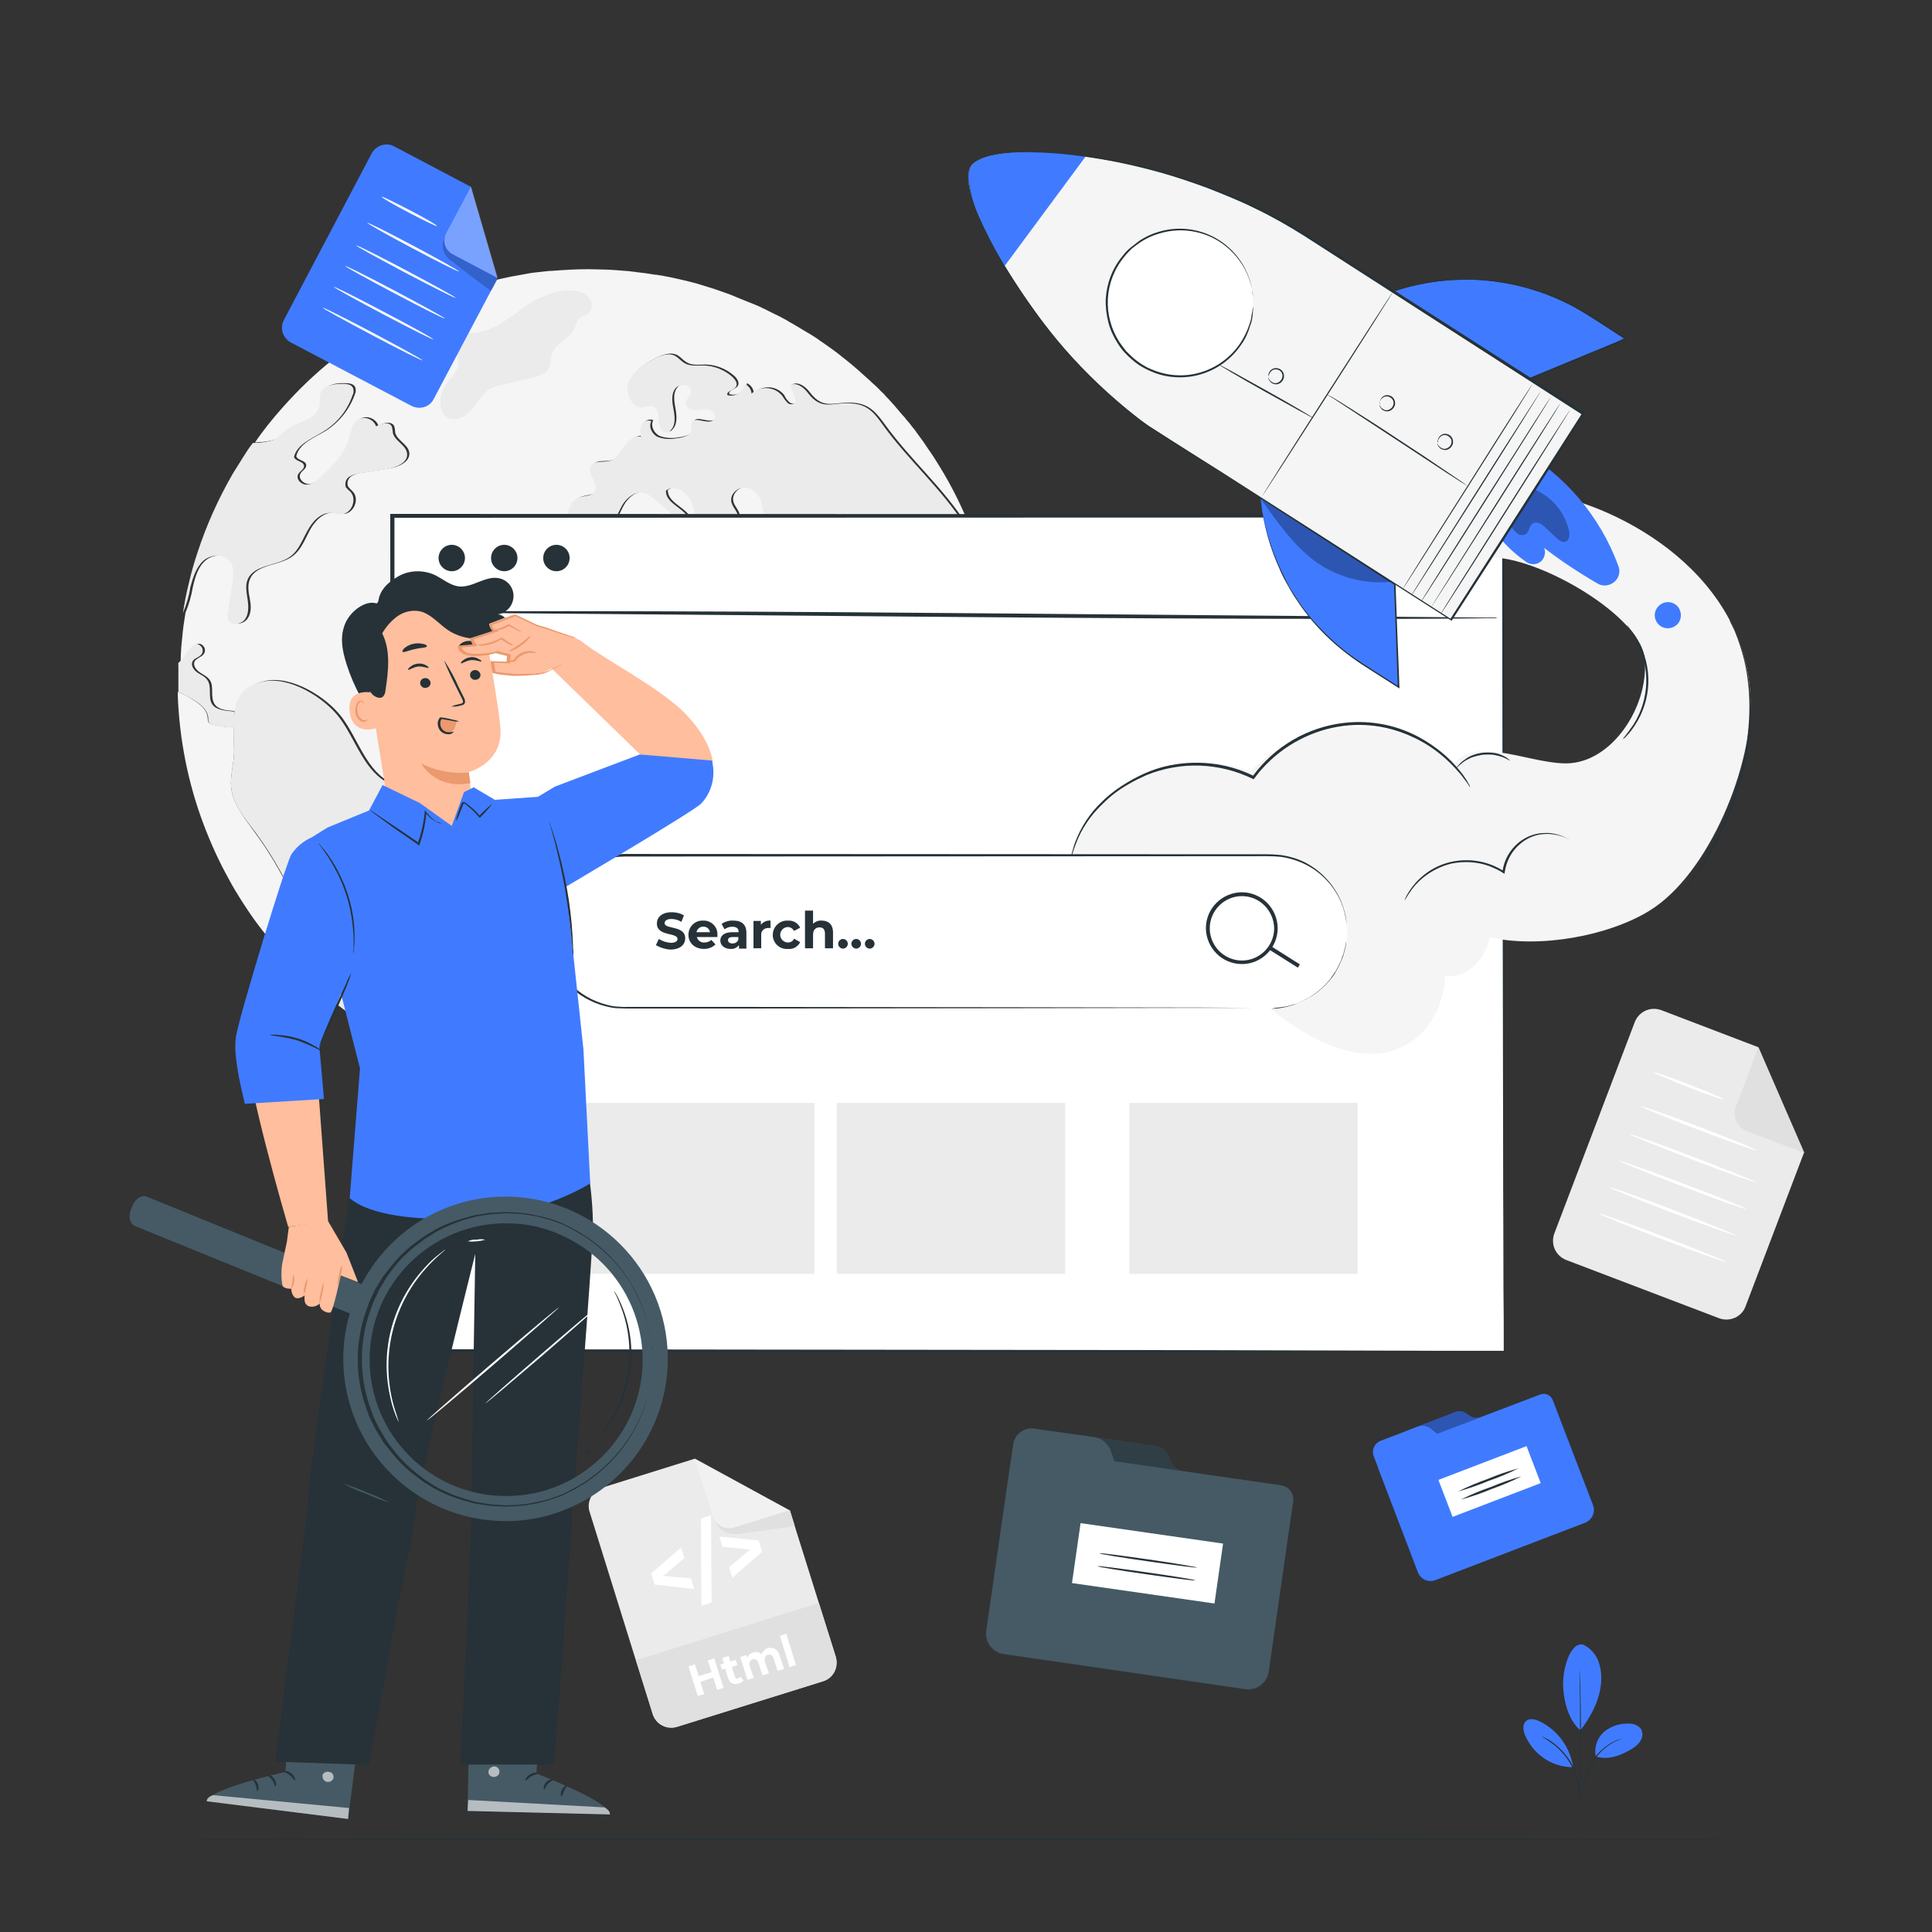 <?xml version="1.0" encoding="utf-8"?>
<!-- Generator: Adobe Illustrator 25.3.1, SVG Export Plug-In . SVG Version: 6.00 Build 0)  -->
<svg version="1.1" id="图层_1" xmlns="http://www.w3.org/2000/svg" xmlns:xlink="http://www.w3.org/1999/xlink" x="0px" y="0px"
	 viewBox="0 0 600 600" style="enable-background:new 0 0 600 600;" xml:space="preserve">
<rect x="0" y="0" width="600" height="600" fill="#333333" stroke="none"/>
<style type="text/css">
	.st0{fill:#EBEBEB;}
	.st1{fill:#E0E0E0;}
	.st2{fill:#FFFFFF;}
	.st3{fill:#F5F5F5;}
	.st4{opacity:0.6;}
	.st5{opacity:0.3;}
	.st6{fill:#263238;}
	.st7{fill:#407BFF;}
	.st8{fill:none;}
	.st9{opacity:0.2;}
	.st10{fill:#FAFAFA;}
	.st11{fill:#455A64;}
	.st12{fill:#FFBE9D;}
	.st13{fill:#EB996E;}
</style>
<g id="freepik--background-complete--inject-74">
	<path class="st0" d="M533.9,409.4l-47.5-18.1c-3.3-1.3-4.9-4.9-3.7-8.2l25-65.7c1.3-3.3,4.9-4.9,8.2-3.7l30.1,11.5l14.2,32.9
		l-18.1,47.6C540.9,409,537.2,410.6,533.9,409.4C533.9,409.4,533.9,409.4,533.9,409.4z"/>
	<path class="st1" d="M546.1,325.2l-7,18.5c-1.2,3.1,0.4,6.5,3.5,7.6c0,0,0,0,0,0l17.8,6.8L546.1,325.2z"/>
	<path class="st2" d="M535.3,341.4c-0.1,0.2-5.1-1.4-11.1-3.8s-10.9-4.4-10.8-4.6s5.1,1.4,11.1,3.8
		C530.6,339.1,535.4,341.2,535.3,341.4z"/>
	<path class="st2" d="M545.5,357.3c-0.1,0.2-8.3-2.7-18.2-6.5c-10-3.8-18-7.1-17.9-7.3c0.1-0.2,8.3,2.6,18.2,6.4
		C537.6,353.7,545.6,357,545.5,357.3z"/>
	<path class="st2" d="M545.4,367.2c-0.1,0.2-9-2.9-19.9-7.1s-19.6-7.7-19.5-7.9c0.1-0.2,9,2.9,19.9,7.1S545.5,367,545.4,367.2z"/>
	<path class="st2" d="M542.3,375.5c-0.1,0.2-9-2.9-19.9-7.1c-10.9-4.1-19.6-7.7-19.5-7.9c0.1-0.2,9,2.9,19.9,7.1
		C533.7,371.7,542.4,375.2,542.3,375.5z"/>
	<path class="st2" d="M539.2,383.7c-0.1,0.2-9-2.9-19.9-7.1c-10.9-4.1-19.6-7.7-19.5-7.9s9,2.9,19.9,7.1S539.3,383.5,539.2,383.7z"
		/>
	<path class="st2" d="M536,391.9c-0.1,0.2-9-2.9-19.9-7.1c-10.9-4.1-19.6-7.7-19.5-7.9c0.1-0.2,9,2.9,19.9,7.1
		C527.4,388.1,536.1,391.7,536,391.9z"/>
	<path class="st3" d="M309.2,198.6c-0.1-1.5-0.3-2.9-0.5-4.3c-0.2-1.4-0.4-3-0.7-4.5c0.3,1.5,0.5,3,0.7,4.5
		C308.9,195.8,309,197.1,309.2,198.6z"/>
	<path class="st3" d="M297.6,216.5c-1.2-2.8-1.5-5.9-2.3-8.9c-0.3-1.6-1.3-3.1-2.7-4c-1.1-0.3-2.1-0.6-3.2-0.7
		c-3.8-1.2-4.8-6.4-8.4-8c-1.1-0.4-2.4-0.7-3.6-0.8c-4.8-0.6-9.7-2.2-12.7-6c-0.9-1.3-1.8-2.5-2.9-3.6c-1.2-1-3.1-1.4-4.3-0.4
		c1,2,2,4,3,6c0.8,1.9,1.9,3.6,3.4,5c1.5,1.4,3.7,1.9,5.6,1.2c0.6-0.4,1.2-0.6,1.9-0.7c0.5,0.1,0.9,0.4,1.2,0.8
		c2.6,2.9,1.8,7.6-0.8,10.6c-2.5,2.9-6.3,4.4-9.9,5.9c-1.2,0.6-2.6,0.9-4,0.8c-2.5-0.5-3.8-3.2-4.6-5.6c-1.6-5.4-2.4-11.3-5.8-15.8
		c-1.2-1.3-2.2-2.8-3-4.4c-0.7-1.8-0.5-3.9-1.6-5.5c-1.1-1.6-3.5-2.6-3.7-4.6c0.1-1.4,1-2.7,2.3-3.3c1.3-0.6,2.7-0.8,4.1-1.3
		c0.5-0.2,1.2-0.6,1.2-1.2c0-0.9-1.2-1.2-1.5-2s0.6-1.7,1-2.6c0.8-2-1.2-4-3.2-4.8s-4.4-1.4-5.3-3.3c-0.3-0.9-0.6-1.9-0.6-2.9
		c-0.4-2.5-2.2-4.6-4.7-5.2c-2.5-0.4-5.2,1.8-4.8,4.3c0.2,1.3,1.3,2.4,1.8,3.6c0.5,1.2,0.4,3.1-0.9,3.5c-2.1,0.6-4.1-3.2-5.9-1.9
		c0.7,2.5,1.4,4.9,2.2,7.5c-2.8,1.4-6.1-1.2-7.3-4.1s-1.2-6.2-2.6-9c-1.4-2.8-5.2-4.9-7.6-2.9c-0.1,3.6,4.6,5,6.7,7.9
		c1.5,2.1,1.3,5.5-0.9,6.8s-5.8-1-4.9-3.5c0.3-0.8,1-1.5,1.1-2.5c0.1-1.2-0.9-2-1.7-2.8l-4-3.4c-0.8-0.8-1.8-1.4-2.9-1.8
		c-2.8-0.8-5.6,1.4-7,3.9s-2.3,5.4-4.3,7.5c-2.9,3-8.5,3.2-11.2,0s-1.4-9.1,2.7-10.2c1.5-0.4,3.5-0.4,4.3-1.7
		c1.4-2.4-2.6-5.5-1.2-7.9c1.1-1.9,3.9-1,5.9-1.6c2.1-0.6,3.2-2.7,4.4-4.4c1.2-1.8,3.1-3.5,5.2-3.1c-0.3-1.2-0.2-2.5,0.2-3.7
		c0.5-1.2,1.9-1.7,3.1-1.2c0,0,0,0,0,0c-1,1.7,0.2,4.1,2,4.9c1.9,0.7,3.9,0.8,5.9,0.4c2-0.2,4.4-1,4.6-2.9c0-0.6-0.2-1.3,0-1.9
		c0.9-2.3,5.2,0.9,6.9-1c1-1-0.1-2.7-1.5-3.1s-2.7,0.2-4.1,0.2c-1.4,0-3-0.7-3.1-2c-0.1-1.4,1.4-2.3,1.6-3.7c0.3-2.3-3.6-2.8-4.9-1
		c-1.4,1.8-0.9,4.4-0.5,6.6c0.4,2.2,0.6,4.9-1,6.4c-0.7,1.1-2.5,0.5-3.1-0.6c-0.5-1.2-0.7-2.5-0.6-3.8c-0.1-1.3-0.7-2.7-1.9-3.1
		c-0.9-0.1-1.8,0-2.7,0.3c-3.5,0.4-5.9-4.1-4.8-7.5c1.1-3.4,4.3-5.5,7.4-7.2c2.3-1.2,5-2.4,7.3-1.2c1,0.6,1.8,1.6,2.8,2.2
		c1.8,1.1,4,0.7,6,0.7c3.2,0.1,6.3,1.3,8.8,3.5c0.9,0.8,1.8,2.2,1.1,3.2c-0.7,1-3,1.3-2.6,2.5c2.3,0.7,4.7-0.7,5.4-3
		c0-0.1,0.1-0.3,0.1-0.4c1.2,0.6,2,1.7,2.1,3c2.7-2.4,6.8-2.3,9.2,0.4c0.1,0.1,0.2,0.3,0.3,0.4c0.4,0.9,1,1.7,1.8,2.3
		c0.8,0.5,2.2,0.3,2.3-0.7c0-0.3,0-0.6-0.2-0.9c-0.5-1.4-1-2.7-1.5-4.1c1.9-1,4.1,0.6,5.4,2.3c4.7,6.3,8.1,2.5,14.7,3.5
		c4.5,0.7,6.5,3.6,9,7c7.8,10.7,18,19.5,25.1,30.7c0.7,1.2,1.4,2.3,2.1,3.6c-0.1-0.3-0.2-0.6-0.3-0.9c-2.8-7.3-6.2-14.3-10.3-20.9
		c-0.9-1.4-1.7-2.8-2.7-4.2c-0.6-0.9-1.2-1.7-1.7-2.5c-0.7-1.1-1.5-2.1-2.3-3.2c-0.6-0.9-1.2-1.7-1.9-2.5c-0.4-0.6-0.9-1.2-1.4-1.7
		c-0.5-0.7-1-1.3-1.6-1.9l-1.7-2c-0.2-0.2-0.3-0.4-0.5-0.6c-0.6-0.7-1.2-1.3-1.8-2c0-0.1-0.1-0.1-0.2-0.2c-0.2-0.2-0.3-0.4-0.5-0.5
		c-0.5-0.6-1-1.2-1.6-1.7c-0.9-0.9-1.7-1.8-2.7-2.6c-0.7-0.7-1.5-1.4-2.3-2.1s-1.4-1.3-2.1-1.9c-0.7-0.6-1.4-1.2-2.1-1.8
		c-0.7-0.6-1.7-1.4-2.6-2.1l0,0c-2.4-2-5-3.8-7.5-5.5c-0.6-0.5-1.3-0.9-1.9-1.3c-0.6-0.4-1.3-0.8-2-1.2s-1.3-0.8-2-1.2
		c-0.7-0.4-1.3-0.8-2-1.2c-0.7-0.4-1.1-0.6-1.6-0.9c-0.3-0.2-0.5-0.3-0.8-0.5c-1.2-0.6-2.3-1.3-3.5-1.8c-0.6-0.3-1.2-0.6-1.8-0.9
		c-0.6-0.3-1.5-0.8-2.3-1.1c-0.1-0.1-0.2-0.1-0.3-0.2c-0.7-0.3-1.4-0.6-2.1-0.9c-1-0.4-2-0.8-3-1.2s-2.3-0.9-3.4-1.4
		s-2.5-0.9-3.8-1.4s-2.6-0.9-3.9-1.3s-2.6-0.8-3.9-1.2c-2.6-0.7-5.3-1.3-8-1.9c-4-0.8-0.1,0-0.1,0c-1-0.2-2.1-0.4-3.1-0.6
		c-0.1,0-0.1,0-0.2,0c-0.5-0.1-0.9-0.2-1.4-0.2c-1.9-0.3-3.8-0.6-5.8-0.8l-0.7-0.1c-0.6-0.1-1.2-0.1-1.7-0.2
		c-1.3-0.1-2.6-0.2-3.9-0.3c-1.3-0.1-2.7-0.2-4.1-0.2c-1.4,0-2.9-0.1-4.3-0.1c-3.8,0-7.5,0.2-11.2,0.5c-0.9,0-1.7,0.1-2.6,0.2
		l-2.7,0.3c-0.9,0.1-1.8,0.2-2.7,0.4l-2.7,0.5c-0.8,0.1-1.5,0.3-2.3,0.4c-1.9,0.4-3.8,0.8-5.6,1.2c-0.9,0.2-1.7,0.4-2.6,0.7
		c-0.9,0.2-1.7,0.5-2.6,0.7c-1.4,0.4-2.8,0.8-4.2,1.3l0,0c-1.2,0.4-2.3,0.8-3.4,1.2c0,0-0.1,0-0.1,0c-1.2,0.4-2.3,0.8-3.4,1.3h-0.2
		c-1,0.4-2.1,0.8-3.1,1.2c-1.3,0.5-2.5,1.1-3.7,1.7c-1.1,0.5-2.1,1-3.1,1.5c-1,0.5-2.2,1.1-3.2,1.7l-0.1,0.1c-1,0.5-2.1,1.2-3.1,1.7
		c-1,0.5-2.1,1.2-3.1,1.8l0,0c-1,0.6-1.9,1.2-2.9,1.8c-0.4,0.2-0.7,0.5-1.1,0.7c-1,0.6-2,1.3-3,2c-1.2,0.8-2.4,1.7-3.5,2.6
		c-1.2,0.9-2,1.5-3,2.3c-5.7,4.5-11,9.6-15.8,15c-1.7,1.9-3.3,3.8-4.9,5.8c-1.3,1.7-2.6,3.4-3.8,5.2c-1.2,1.5-2.2,3.1-3.2,4.7
		c1-1.6,2.1-3.2,3.2-4.7l1-0.1c1.8,0,3.6-0.3,5.4-0.9c1.5-0.7,2.6-2.1,4-3.1c3.5-2.5,9.2-3,10.2-7.2c0.3-1.4-0.1-2.9,0.5-4.3
		c1-2.5,4.3-2.9,7-2.8c1.2,0,2.5,0.2,3,1.2c0.3,0.8,0.2,1.6-0.1,2.3c-1.7,4.7-4.9,8.7-9.2,11.4c-3.5,2.1-8.1,3.8-9,7.8
		c0.5,1.4,2.9,1.2,3.1,2.7c0.1,1.2-1.3,1.7-1.8,2.7c-0.8,1.5,1,3.3,2.7,3.2c1.7-0.1,3.1-1.3,4.3-2.4c3.7-3.5,7.5-7.1,8.8-11.9
		c0.6-2,0.8-4.3,2.4-5.7c1.8-1.3,4.2-0.8,5.5,0.9c0.2,0.3,0.4,0.6,0.5,1c1.6-0.9,4.1-1.5,4.9,0.1c0.2,0.6,0.3,1.3,0.3,1.9
		c0.5,2.6,4,3.7,4.4,6.3c0.4,3-3.5,4.6-6.4,5l-8.2,1.3c-1.2,0.1-2.4,0.5-3.4,1.1c-1,0.7-1.5,2-1,3.2c0.4,0.5,0.9,1,1.4,1.5
		c2.3,2.3,0.4,6.9-2.8,7c-1.1,0-2.2-0.4-3.2-0.4c-3.2-0.1-5.8,2.7-7.3,5.5c-1.5,2.8-2.7,6.1-5.3,8c-4.1,3.1-11.3,2.4-13.3,7.2
		c-0.8,1.9-0.4,4.1,0,6.2c0.4,2.1,0.5,4.4-0.8,6.1c-1.2,1.7-4.3,2.1-5.2,0.2c-0.3-0.9-0.3-1.8-0.1-2.7c0.5-3,0.9-6,1.4-8.9
		c0.3-2.2,0.6-4.7-0.7-6.5c-1.8-2.5-5.9-2.3-8.3-0.3c-2.4,2-3.3,5.2-4,8.3c-0.5,2.8-1.2,5.4-2.3,8l0,0c-0.4,2.5-0.8,5-1,7.6
		c-0.3,2.6-0.5,5.2-0.5,7.9c0.4-0.3,0.7-0.6,1-1c1.3-1.3,3.8-6.9,6.1-4.1c0.6,0.7,0.6,1.8,0,2.5c-0.7,0.9-2.1,1.2-2.7,2.1
		c-0.7,1.2,0.3,2.6,1.4,3.4c1.1,0.8,2.4,1.3,3.2,2.4c1.5,2.1,0.1,5.3,1.5,7.5c1.2,1.9,3.8,2,6.1,2.2l0.8,0.1c0.6-4.4,2.7-8,8.7-9.4
		c8.3-1.9,19.3,5,24,11.3c5.2,7,7.7,17,15.7,20.5c5.8,2.5,13.9,1.6,16.7,7.2c2.5,5-1.8,10.7-2.5,16.3c-0.4,3.7,0.8,7.4,1.1,11
		s-0.8,8-4.2,9.6c-1.9,0.8-4.2,0.7-5.8,2.1c-2.7,2.5-0.5,7.8-3.2,10.3c-1.1,0.8-2.2,1.4-3.5,1.8c-6,3-5.9,11.9-3.1,18
		c0.1,0.2,0.2,0.4,0.3,0.6c38.2,22.9,85.7,24.1,125,3.2l0,0c3.9-2.1,7.6-4.3,11.3-6.8c5.6-3.8,10.9-8,15.8-12.6
		c3.4-3.2,6.6-6.5,9.7-10.1c2.1-2.5,4.2-5,6.1-7.6c1-1.4,2-2.7,2.9-4.1c2.8-4.1,5.3-8.3,7.6-12.7c3.3-6.4,6.1-13,8.2-19.9
		c2.3-7,3.9-14.3,4.9-21.6c0.4-2.9,0.7-5.8,0.9-8.7c-1.3,1.4-3.2,2.2-5.1,2.3C301.3,221.8,298.8,219.3,297.6,216.5z"/>
	<path class="st3" d="M71.8,244.7c-0.4-3.6,0.8-7.3,0.9-11c0-2.5-0.1-5.2-0.2-7.8c-2.2-0.1-4.3-0.4-6.5-0.9
		c-0.4-0.1-0.8-0.3-1.2-0.6c-0.2-0.4-0.3-0.9-0.3-1.4c-0.2-2.9-2.9-4.7-5.4-6.2c-1.2-0.8-2.6-1.4-3.9-1.9c0,0.3,0,0.6,0,0.9
		c0.5,13.8,3.2,27.5,8.1,40.4c2.2,5.8,4.7,11.3,7.7,16.7c1.2,2.3,2.6,4.6,4,6.8c1.8,2.8,3.6,5.5,5.6,8.1s3.8,4.9,5.9,7.3
		c2.8,3.2,5.8,6.3,9,9.2c2.8,2.6,5.7,5.1,8.8,7.5c-6.9-18.7-13.5-37.7-25.4-53.6C76,254.1,72.4,249.8,71.8,244.7z"/>
	<path class="st3" d="M55.3,208.9c0,0.8,0,1.5,0,2.3s0,1.2,0,1.9c0-0.6,0-1.2,0-1.9S55.3,209.7,55.3,208.9z"/>
	<g class="st4">
		<path class="st3" d="M111.6,316.9c1.1,0.7,2.1,1.4,3.2,2.1l2.3,1.4l-2.3-1.4C113.8,318.3,112.8,317.6,111.6,316.9z"/>
	</g>
	<path class="st0" d="M219.4,308.9c-0.8,0-1.6-0.1-2.4-0.3c-2.4-0.4-4.5-2-5.6-4.3c-0.7-1.8-1-3.7-1-5.5c0-1.3-0.2-2.5-0.4-3.8
		c-0.6-2.2-1.6-4.2-3-6.1c-3-4.1-4.4-9.2-4-14.4v-0.8c-0.7-22.4-6.9-40.6-18-52.6c-1.4-1.8-3.3-3.1-5.5-3.9c-2.6-0.6-5.4,0.3-7,2.4
		c-0.4,0.5-0.7,1.1-1.1,1.7c-0.5,1-1.1,1.9-1.8,2.6c-1.2,1.1-2.9,1.5-4.5,1.2c-2.3-0.4-4.4-1.8-5.6-3.9c-2-3.5-1.6-7.8-1.3-11.2
		l1.2-13.9c0.2-2.1,0.4-5.1,2.2-7.1c1.4-1.4,3.2-2.4,5.2-3c1.4-0.4,2.7-1.1,4-1.9c2.2-1.7,3.2-4.3,4.3-7.1c0.5-1.6,1.2-3.1,2-4.6
		c1.7-2.7,4.8-4.2,8-3.9c1.2,0.1,2.3,0.8,2.9,2c1-2.2,2.9-4,5.2-4.7c4.6-1.3,10.2,2.3,15.6,5.8c5,3.2,9.6,6.3,13.3,5.6
		c0.9-0.2,1.9-0.4,2.8-0.7c1.9-0.7,3.9-1,6-0.8c5.4,0.8,8.1,6.6,9.9,11.6l8.7,24.3c1.1,3,2.5,6.3,5.4,7.5c1.2,0.4,2.4,0.6,3.6,0.5
		c1.3,0,2.6,0.2,3.8,0.5c2.1,0.8,3.7,2.6,4,4.9c0.7,4-1.3,9.2-4.7,12.2l0,0c-1.6,1.3-3.3,2.6-5.1,3.8c-3.9,2.7-7.6,5.2-9.2,9.4
		c-0.7,2.3-1.1,4.7-1.1,7.1c0,2.6-0.4,5.2-1.2,7.7c-1,2-2.2,3.9-3.8,5.5c-0.9,1-1.8,2.1-2.5,3.2c-2.8,4.2-3.6,9.4-4.3,14.4
		c-0.1,0.6-0.2,1.3-0.3,1.9c-0.9,5.6-2.4,11.9-6.9,15.8C224.9,308,222.2,308.9,219.4,308.9z"/>
	<g class="st4">
		<path class="st3" d="M55.4,205.9L55.4,205.9c0,0.2,0,0.5,0,0.7c0,0.8,0,1.5,0,2.3c0-0.8,0-1.5,0-2.3
			C55.3,206.4,55.3,206.1,55.4,205.9z"/>
	</g>
	<g class="st4">
		<path class="st3" d="M55.3,213.1c0,0.6,0,1.2,0,1.9l0,0C55.3,214.3,55.3,213.7,55.3,213.1z"/>
	</g>
	<path class="st0" d="M72.8,221l-0.8-0.1c-2.2-0.2-4.9-0.4-6.1-2.2c-1.4-2.1,0-5.4-1.5-7.5c-0.8-1.2-2.1-1.6-3.2-2.4
		c-1.1-0.8-2-2.2-1.4-3.4c0.5-1,2-1.2,2.7-2.1c0.6-0.7,0.6-1.8,0-2.5c-2.3-2.7-4.9,2.8-6.1,4.1c-0.3,0.3-0.7,0.7-1,1l0,0
		c0,0.2,0,0.5,0,0.7c0,0.8,0,1.5,0,2.3c0,0.8,0,1.5,0,2.3s0,1.2,0,1.9s0,1.2,0,1.9c1.4,0.5,2.7,1.2,3.9,1.9c2.5,1.4,5.2,3.3,5.4,6.2
		c-0.1,0.5,0,0.9,0.3,1.4c0.3,0.3,0.7,0.5,1.2,0.6c2.1,0.5,4.3,0.8,6.5,0.9"/>
	<path class="st0" d="M72.5,225.9c0,2.6,0.2,5.2,0.2,7.8c-0.1,3.7-1.3,7.3-0.9,11c0.6,5.2,4.2,9.4,7.3,13.5
		c11.9,15.9,18.5,34.9,25.4,53.6l0,0c1.3,1,2.6,2,3.9,2.9c1,0.8,2.1,1.5,3.2,2.2c1.1,0.7,2.1,1.4,3.2,2.1l2.3,1.4
		c-0.1-0.2-0.2-0.4-0.3-0.6c-2.8-6.1-3-15,3.1-18c1.2-0.4,2.4-1,3.5-1.8c2.7-2.5,0.5-7.8,3.2-10.3c1.5-1.4,3.9-1.3,5.8-2.1
		c3.4-1.6,4.5-5.9,4.2-9.6c-0.3-3.7-1.5-7.4-1.1-11c0.7-5.6,5-11.2,2.5-16.3c-2.8-5.6-11-4.7-16.7-7.2c-8.1-3.5-10.6-13.5-15.8-20.5
		c-4.7-6.3-15.7-13.2-24-11.3c-6,1.4-8.1,5-8.7,9.4"/>
	<path class="st0" d="M63.2,174.1c2.4-2,6.5-2.3,8.3,0.3c1.3,1.8,1,4.3,0.7,6.5c-0.5,3-0.9,6-1.4,8.9c-0.2,0.9-0.2,1.8,0.1,2.7
		c0.9,1.9,4,1.5,5.2-0.2c1.2-1.7,1.1-4,0.8-6.1s-0.8-4.3,0-6.2c2-4.8,9.2-4.1,13.3-7.2c2.6-1.9,3.7-5.2,5.3-8
		c1.5-2.8,4.1-5.7,7.3-5.5c1.1,0,2.2,0.5,3.2,0.4c3.2-0.1,5-4.7,2.8-7c-0.5-0.4-1-0.9-1.4-1.4c-0.4-1.2,0-2.5,1-3.2
		c1-0.6,2.2-1,3.4-1.1l8.2-1.3c3-0.5,6.9-2,6.4-5c-0.4-2.6-3.9-3.8-4.4-6.3c0-0.6-0.2-1.3-0.3-1.9c-0.8-1.7-3.3-1-4.9-0.1
		c-0.7-2-3-3.1-5-2.4c-0.3,0.1-0.7,0.3-1,0.5c-1.6,1.3-1.8,3.7-2.4,5.7c-1.3,4.8-5.2,8.5-8.8,11.9c-1.2,1.2-2.6,2.3-4.3,2.4
		c-1.7,0.1-3.5-1.7-2.7-3.2c0.5-1,2-1.6,1.8-2.7c-0.2-1.4-2.7-1.3-3.1-2.7c1-4,5.5-5.6,9-7.8c4.3-2.6,7.6-6.6,9.2-11.4
		c0.4-0.7,0.4-1.6,0.1-2.3c-0.5-1-1.9-1.2-3-1.2c-2.7,0-6.1,0.3-7,2.8c-0.5,1.4-0.1,2.9-0.5,4.3c-0.9,4.2-6.7,4.6-10.2,7.2
		c-1.4,1-2.4,2.3-4,3.1c-1.7,0.6-3.5,0.9-5.4,0.9l-1,0.1c-1.2,1.5-2.2,3.1-3.2,4.7s-2,3.2-3,4.8c-4.5,7.8-8.2,16-11,24.6
		c-1,3-1.9,6.1-2.6,9.2c-0.8,3.1-1.4,6.3-1.9,9.5c1.1-2.6,1.9-5.3,2.3-8C59.9,179.4,60.9,176.2,63.2,174.1z"/>
	<path class="st0" d="M170,115.1c1.2-1.6,0.8-3.8,1.6-5.7c1.3-3,5.3-4.1,6.7-7.1c0.5-1.2,0.7-2.6,1.6-3.4c0.9-0.8,1.9-0.9,2.8-1.5
		c1.9-1.4,1.1-4.7-0.9-6c-5-3.2-14.2,0.5-18.5,3.6c-5.5,4-11,8.8-18.3,8.4c-2-0.1-4.1-0.7-6.1,0c-1.9,0.7-3.1,3.6-1.4,4.8
		c0.9,0.7,2.2,0.5,3.2,1c1.9,0.9,2.1,3.6,1.2,5.5c-0.9,1.9-2.6,3.3-3.7,5.1c-1.1,1.7-1.5,3.8-1.4,5.8c0,1.4,0.7,2.8,1.7,3.8
		c2.3,1.8,5.8,0.3,7.7-1.9c2-2.2,3.3-5,5.8-6.6c1.3-0.7,2.7-1.2,4.1-1.4l9.6-2.3C167.4,116.9,168.9,116.2,170,115.1z"/>
	<g class="st4">
		<path class="st3" d="M309.7,209.4c0-1.8-0.1-3.7-0.2-5.5C309.7,205.8,309.7,207.6,309.7,209.4c0,0.6,0,1.2,0,1.8
			c0,2.8-0.1,5.6-0.3,8.4c0.2-2.8,0.3-5.6,0.3-8.4C309.8,210.6,309.8,210,309.7,209.4z"/>
	</g>
	<g class="st4">
		<path class="st3" d="M301.8,166.7c0.6,1.6,1.2,3.2,1.7,4.9C302.9,170,302.3,168.4,301.8,166.7L301.8,166.7L301.8,166.7z"/>
	</g>
	<path class="st0" d="M309.7,209.4c0-1.8-0.1-3.7-0.2-5.5c-0.1-1.8-0.2-3.6-0.4-5.4c-0.1-1.5-0.3-2.9-0.5-4.3
		c-0.2-1.4-0.4-3-0.7-4.5c-0.7-4.5-1.7-8.9-3-13.2c-0.5-1.7-1-3.3-1.5-4.9c-0.5-1.6-1.2-3.3-1.7-4.9l0,0l0,0
		c-0.6-1.2-1.3-2.4-2.1-3.6c-7.1-11.2-17.3-20-25.1-30.7c-2.5-3.5-4.5-6.4-9-7c-6.6-1-10,2.8-14.7-3.5c-1.3-1.7-3.5-3.3-5.4-2.3
		c0.5,1.4,1,2.7,1.5,4.1c0.1,0.3,0.2,0.6,0.2,0.9c-0.1,0.9-1.5,1.2-2.3,0.7c-0.7-0.7-1.3-1.4-1.8-2.3c-2.2-2.8-6.3-3.3-9.2-1.1
		c-0.1,0.1-0.3,0.2-0.4,0.3c-0.1-1.3-0.9-2.4-2.1-3c-0.4,2.4-2.7,4-5,3.6c-0.2,0-0.3-0.1-0.4-0.1c-0.4-1.2,1.8-1.4,2.6-2.5
		c0.8-1.1-0.2-2.3-1.1-3.2c-2.4-2.1-5.5-3.4-8.8-3.5c-2,0-4.2,0.3-6-0.7c-1-0.6-1.8-1.6-2.8-2.2c-2.2-1.3-5-0.1-7.3,1.2
		c-3.1,1.7-6.3,3.9-7.4,7.2c-1.1,3.4,1.3,7.9,4.8,7.5c0.9-0.3,1.8-0.4,2.7-0.3c1.2,0.3,1.8,1.8,1.9,3.1c-0.1,1.3,0.1,2.6,0.6,3.8
		c0.6,1.2,2.4,1.7,3.1,0.6c1.7-1.6,1.4-4.2,1-6.4c-0.4-2.2-0.9-4.7,0.5-6.6c1.3-1.8,5.2-1.2,4.9,1c-0.2,1.3-1.7,2.3-1.6,3.7
		c0.1,1.3,1.7,2.1,3.1,2c1.4-0.1,2.8-0.5,4.1-0.2c1.3,0.3,2.4,2.1,1.5,3.1c-1.7,1.9-6-1.3-6.9,1c-0.2,0.6,0,1.3,0,1.9
		c-0.2,2-2.6,2.7-4.6,2.9c-2,0.4-4,0.3-5.9-0.4c-1.8-0.8-3-3.2-2-4.9c-1.2-0.5-2.5,0-3.1,1.1c0,0,0,0,0,0c-0.4,1.2-0.5,2.4-0.2,3.7
		c-2.1-0.5-4,1.3-5.2,3.1c-1.2,1.8-2.3,3.8-4.4,4.4c-2.1,0.6-4.9-0.2-5.9,1.6c-1.4,2.4,2.6,5.5,1.2,7.9c-0.8,1.4-2.7,1.3-4.3,1.7
		c-4,1.2-5.5,7.1-2.7,10.2c2.8,3.2,8.3,3,11.2,0c2-2.1,2.9-5,4.3-7.5s4.3-4.7,7-3.9c1.1,0.4,2.1,1,2.9,1.8l4,3.4
		c0.9,0.7,1.8,1.6,1.7,2.8c-0.1,0.9-0.8,1.6-1.1,2.5c-0.8,2.4,2.7,4.7,4.9,3.5c2.2-1.3,2.5-4.7,0.9-6.8c-2.1-2.9-6.8-4.3-6.7-7.9
		c2.4-2,6.2,0.1,7.6,2.9c1.4,2.8,1.5,6.1,2.6,9c1.2,2.9,4.5,5.5,7.3,4.1c-0.7-2.5-1.4-5-2.2-7.5c1.8-1.3,3.8,2.5,5.9,1.9
		c1.3-0.4,1.4-2.3,0.9-3.5c-0.6-1.2-1.6-2.3-1.8-3.6c-0.4-2.5,2.3-4.6,4.8-4.3c2.5,0.6,4.3,2.7,4.7,5.2c0.1,1,0.3,2,0.6,2.9
		c0.9,1.9,3.3,2.5,5.3,3.3s4.1,2.8,3.2,4.8c-0.4,0.9-1.3,1.7-1,2.6c0.3,0.9,1.5,1.2,1.5,2c0,0.6-0.6,0.9-1.2,1.2
		c-1.3,0.5-2.8,0.7-4.1,1.3c-1.3,0.5-2.3,1.8-2.3,3.3c0.2,2,2.6,3,3.7,4.6c1.1,1.6,0.9,3.7,1.6,5.5c0.8,1.6,1.8,3.1,3,4.4
		c3.3,4.6,4.1,10.4,5.8,15.8c0.7,2.4,2.1,5.2,4.6,5.6c1.4,0.1,2.8-0.2,4-0.8c3.6-1.4,7.3-3,9.9-5.9c2.5-2.9,3.4-7.7,0.8-10.6
		c-0.3-0.4-0.7-0.7-1.2-0.8c-0.7,0-1.3,0.3-1.9,0.7c-1.9,0.7-4.1,0.3-5.6-1.2c-1.4-1.4-2.6-3.1-3.4-5c-1-2-2-4-3-6
		c1.2-1,3.1-0.6,4.3,0.4c1.1,1.1,2.1,2.3,2.9,3.6c3,3.7,7.9,5.4,12.7,6c1.2,0.1,2.4,0.3,3.6,0.8c3.6,1.6,4.6,6.9,8.4,8
		c1.1,0.2,2.2,0.4,3.2,0.7c1.4,0.9,2.4,2.3,2.7,4c0.8,3,1.2,6.1,2.3,8.9c1.2,2.8,3.8,5.4,6.8,5.4c1.9-0.1,3.8-0.9,5.1-2.3l0,0
		c0.2-2.8,0.3-5.6,0.3-8.4C309.8,210.6,309.8,210,309.7,209.4z"/>
	<path class="st0" d="M258.2,262.3c-1.9,0.4-2.3,1.5-3.3,2.9c-1.3,1.8-3.3,3.7-4.5,5.5c-2.1,3.1-0.2,7.8-2.9,10.4
		c-0.6,0.5-1.3,0.9-1.8,1.4c-1,1.4-0.7,3.4,0.7,4.4c1.4,1,3.3,1,4.7,0.1c1.4-0.9,2.5-2.3,2.9-4c0.2-1.2,0.7-2.3,1.5-3.3
		c1.6-1.4,4-0.3,6-0.6C270.3,277.9,266.5,260.6,258.2,262.3z"/>
	<path class="st0" d="M255.7,522.1l-45.5,14.2c-3.1,1-6.5-0.8-7.5-3.9l-19.6-62.9c-1-3.1,0.8-6.5,3.9-7.5l28.8-9l29.5,16.1
		l14.3,45.6C260.5,517.8,258.8,521.2,255.7,522.1z"/>
	<path class="st1" d="M197.5,515.6l56.8-17.8l0,0l5.2,16.5c1,3.3-0.8,6.9-4.1,7.9l-44.9,14c-3.2,1-6.7-0.8-7.7-4L197.5,515.6
		L197.5,515.6z"/>
	<path class="st2" d="M221.8,515l2.9,9.2l-2,0.6l-1.2-3.8l-4,1.3l1.2,3.8l-2,0.6l-2.9-9.2l2-0.6l1.2,3.6l4-1.2l-1.2-3.6L221.8,515z"
		/>
	<path class="st2" d="M230.9,521.9c-0.4,0.5-0.9,0.8-1.5,0.9c-1.2,0.5-2.6,0-3.1-1.2c-0.1-0.2-0.1-0.4-0.2-0.5l-0.9-2.9l-1,0.3
		l-0.5-1.6l1.1-0.3l-0.5-1.7l2-0.6l0.5,1.7l1.7-0.5l0.5,1.6l-1.7,0.6l0.9,2.9c0.1,0.5,0.5,0.8,0.9,0.7c0.1,0,0.2,0,0.2-0.1
		c0.3-0.1,0.5-0.3,0.7-0.5L230.9,521.9z"/>
	<path class="st2" d="M242.2,514.3l1.3,4l-2,0.6l-1.2-3.7c-0.4-1.2-1-1.5-1.8-1.3c-0.8,0.2-1.3,1.1-0.9,2.3l1.2,3.5l-2,0.6l-1.2-3.7
		c-0.4-1.2-1-1.5-1.8-1.3s-1.3,1.1-0.9,2.3l1.2,3.5l-2,0.6l-2.2-7.1l1.9-0.6l0.3,0.8c0.3-0.8,1-1.4,1.8-1.6c0.9-0.3,1.9-0.1,2.6,0.5
		c0.4-0.9,1.1-1.6,2.1-1.9C240.1,511.5,241.6,512.1,242.2,514.3z"/>
	<path class="st2" d="M242.2,508l2-0.6l3,9.7l-2,0.6L242.2,508z"/>
	<path class="st2" d="M212.6,483.8l-6.6,5.6l8.6,0.8l1,3.3l-12.3-1.4l-1.1-3.4l9.3-8.1L212.6,483.8z"/>
	<path class="st2" d="M217.7,471.6l3.1-1l0.2,27.1l-3.2,1L217.7,471.6z"/>
	<path class="st2" d="M235.6,478.4l1.1,3.5l-9.3,8.1l-1-3.3l6.6-5.5l-8.6-0.8l-1-3.2L235.6,478.4z"/>
	<g class="st5">
		<path class="st2" d="M215.8,453l5.5,17.7c0.9,2.9,4,4.5,6.9,3.6l17-5.3L215.8,453z"/>
	</g>
	<path class="st1" d="M222.1,472.2c0.9,2.8,3.6,4.5,6.4,4.2c0.2,0,0.4,0,0.6,0c2.3-0.3,17.8-2.3,17.7-2.6l-1.5-4.8l-17,5.3
		C228.3,474.4,224,475.6,222.1,472.2z"/>
</g>
<g id="freepik--Floor--inject-74">
	<path class="st6" d="M547.1,571.3c0,0.2-110.6,0.3-247.1,0.3s-247.1-0.1-247.1-0.3c0-0.2,110.6-0.3,247.2-0.3
		S547.1,571.2,547.1,571.3z"/>
</g>
<g id="freepik--Window--inject-74">
	<rect x="121.9" y="160.2" class="st2" width="345.1" height="259.3"/>
	<path class="st6" d="M467,419.5c0,0,0-0.4,0-1.2c0-0.8,0-2,0-3.5c0-3.1,0-7.7-0.1-13.8c0-12.1-0.1-29.8-0.1-52.4
		c-0.1-45.2-0.2-110-0.3-188.4l0.5,0.5l-345.1,0.1l0,0l0.6-0.6c0,93.3,0,181.5,0,259.3L122,419l249.1,0.3l70.8,0.2l18.8,0.1h4.8h1.2
		l0,0h-1.2h-4.8l-18.7,0.1l-70.6,0.2L122,420h-0.7v-0.5c0-77.8,0-166.1-0.1-259.3v-0.6h0.6l345.1,0.1h0.5v0.5
		c-0.1,78.6-0.2,143.4-0.3,188.7c-0.1,22.6-0.1,40.3-0.1,52.3c0,6,0,10.6,0,13.7c0,1.5,0,2.7,0,3.5S467,419.5,467,419.5z"/>
	<path class="st6" d="M465.3,191.9c-0.3,0-0.6,0.1-0.9,0.1h-2.6l-9.8,0.1c-8.5,0.1-20.9,0.1-36.2,0.1c-30.6,0-72.8-0.2-119.4-0.6
		l-119.4-1l-36.2-0.3l-9.8-0.1l-2.6-0.1c-0.3,0-0.6,0-0.9,0c0.3-0.1,0.6-0.1,0.9-0.1h2.6l9.8-0.1c8.6-0.1,20.9-0.1,36.2-0.1
		c30.6,0,72.8,0.2,119.4,0.6l119.4,1l36.2,0.3l9.8,0.1h2.6C464.7,191.9,465,191.9,465.3,191.9z"/>
	<path class="st6" d="M144.4,173.3c0,2.2-1.8,4.1-4.1,4.1c-2.2,0-4.1-1.8-4.1-4.1c0-2.2,1.8-4.1,4.1-4.1c0,0,0,0,0,0
		C142.6,169.2,144.4,171.1,144.4,173.3z"/>
	<path class="st6" d="M160.7,173.3c0,2.2-1.8,4.1-4.1,4.1c-2.2,0-4.1-1.8-4.1-4.1c0-2.2,1.8-4.1,4.1-4.1c0,0,0,0,0,0
		C158.8,169.2,160.7,171,160.7,173.3z"/>
	<circle class="st6" cx="172.8" cy="173.3" r="4.1"/>
	<rect x="182" y="342.5" class="st0" width="70.9" height="53.1"/>
	<rect x="259.9" y="342.5" class="st0" width="70.9" height="53.1"/>
	<rect x="350.7" y="342.5" class="st0" width="70.9" height="53.1"/>
</g>
<g id="freepik--Rocket--inject-74">
	<path class="st3" d="M543.6,215.9c-2.2-40-44-60.2-65.4-62.8L461,173.3c13.8-2.1,48.1,17.1,49.7,30.9c1.7,13.8-8.9,31.5-22.8,32.8
		c-10.9,1-29.1-8.7-36-0.2c-17.5-15.6-47.4-14.3-63.5,2.7c-22.7-8.1-47.8,3.7-55.9,26.4c-1.1,3.2-1.9,6.5-2.3,9.9l64.4,37.4
		c0,0,26.8,24.1,45.1,9.2c6.3-5.1,8.6-12.3,9.2-19.3c1.2,0.2,2.5,0.1,3.7-0.2c4.6-1.2,8.1-5.4,9.6-10c0.2-0.6,0.3-1.2,0.5-1.8
		c15.6,3.5,37-0.5,49.6-8.3C530.7,271.5,544.7,237.5,543.6,215.9z"/>
	<path class="st6" d="M456.6,244.6c0,0-0.1-0.1-0.2-0.3l-0.6-0.9c-0.3-0.4-0.6-0.9-1.1-1.5c-0.5-0.6-0.9-1.3-1.6-2
		c-3.5-4.1-7.7-7.6-12.5-10.1c-3.3-1.7-6.8-3-10.4-3.8c-4.2-0.9-8.5-1.1-12.7-0.6c-9.8,1.2-18.8,5.9-25.4,13.2c-1,1-1.8,2.2-2.6,3.2
		l-0.2,0.2l-0.2-0.1c-10.4-5.1-22.4-5.5-33-1.2c-1.8,0.8-3.5,1.6-5.2,2.6c-3.1,1.7-5.9,3.8-8.4,6.3c-3.7,3.5-6.6,7.7-8.4,12.5
		c-0.3,0.8-0.6,1.6-0.8,2.2c-0.2,0.6-0.3,1.1-0.5,1.7l-0.3,1c0,0.1-0.1,0.2-0.1,0.3c0,0,0-0.1,0.1-0.4l0.2-1.1
		c0.1-0.6,0.2-1.1,0.4-1.7c0.2-0.7,0.4-1.4,0.7-2.3c1.8-4.8,4.6-9.2,8.3-12.7c2.5-2.5,5.4-4.6,8.5-6.4c1.7-1,3.5-1.9,5.3-2.7
		c1.9-0.8,3.9-1.5,6-2c9.2-2.2,19-1.2,27.5,3l-0.4,0.1c6.8-9.3,17.1-15.3,28.4-16.6c4.3-0.5,8.6-0.3,12.9,0.6
		c3.7,0.8,7.2,2.1,10.5,3.9c4.8,2.6,9.1,6.1,12.5,10.3c0.5,0.7,1.1,1.3,1.5,2c0.4,0.5,0.7,1,1,1.6c0.2,0.4,0.4,0.7,0.6,1
		C456.5,244.3,456.5,244.4,456.6,244.6z"/>
	<path class="st6" d="M469,236.2c-0.1,0.1-0.9-0.5-2.4-1.1c-0.9-0.3-1.8-0.5-2.8-0.7c-1.2-0.1-2.3-0.1-3.5,0
		c-1.1,0.2-2.3,0.5-3.4,0.9c-0.9,0.4-1.7,0.8-2.5,1.4c-1.3,1-2,1.8-2,1.7c-0.1-0.1,0.1-0.2,0.4-0.6c0.4-0.5,0.9-1,1.4-1.4
		c0.8-0.6,1.6-1.2,2.5-1.6c2.2-1,4.7-1.3,7.1-1c1,0.1,1.9,0.4,2.8,0.8c0.6,0.3,1.2,0.6,1.7,1C468.8,236,469,236.2,469,236.2z"/>
	<path class="st6" d="M487.2,260.6c0,0-0.7-0.3-1.9-0.8c-1.8-0.6-3.6-0.9-5.5-0.8c-2.8,0.1-5.5,1.2-7.6,3c-2.7,2.2-4.4,5.4-4.9,8.9
		l-0.1,0.5l-0.4-0.3c-1.3-0.9-2.8-1.5-4.2-2.1c-3.8-1.4-8-1.6-11.9-0.8c-3.2,0.8-6.2,2.3-8.8,4.4c-1.7,1.4-3.2,3.1-4.4,5
		c-0.9,1.3-1.2,2.1-1.3,2.1c0.1-0.2,0.1-0.4,0.2-0.6c0.2-0.6,0.5-1.1,0.8-1.6c2.9-4.9,7.7-8.5,13.3-9.8c5.7-1.3,11.7-0.3,16.6,2.9
		l-0.5,0.2c0.4-3.6,2.3-6.9,5.1-9.2c2.3-1.8,5.1-2.9,8-2.9c1.9-0.1,3.8,0.3,5.6,1c0.5,0.2,0.9,0.4,1.4,0.7
		C486.9,260.3,487,260.5,487.2,260.6z"/>
	<path class="st6" d="M537.1,192.6c0.2,0.3,0.3,0.5,0.5,0.8c0.3,0.5,0.7,1.3,1.2,2.4c1.4,3,2.4,6.1,3.2,9.3
		c1.1,4.7,1.7,9.6,1.8,14.5c0,2.9-0.1,5.8-0.4,8.6c-0.3,3.1-0.8,6.1-1.5,9.2c-2.3,10.6-6.4,20.8-12.1,30c-1.7,2.8-3.7,5.4-5.9,7.9
		c-0.8,0.8-1.4,1.5-1.9,1.9c-0.2,0.2-0.5,0.4-0.7,0.6c0.2-0.2,0.4-0.5,0.6-0.7c0.4-0.4,1-1.1,1.8-2c2.1-2.5,4-5.1,5.7-8
		c5.6-9.3,9.6-19.4,11.9-29.9c0.7-3,1.2-6,1.5-9.1c0.3-2.8,0.5-5.7,0.5-8.6c0-4.8-0.5-9.7-1.6-14.4c-0.8-3.2-1.8-6.3-3-9.2
		c-0.5-1.1-0.9-1.9-1.2-2.4C537.3,193.2,537.2,192.9,537.1,192.6z"/>
	<path class="st6" d="M505.1,194.1c0.4,0.3,0.8,0.7,1.1,1.2c0.9,1.1,1.7,2.2,2.4,3.5c4.7,8.3,4.4,18.5-0.9,26.5
		c-0.8,1.2-1.6,2.3-2.6,3.3c-0.3,0.4-0.7,0.7-1.2,1c1.2-1.5,2.3-3,3.4-4.6c5-7.9,5.3-17.9,0.8-26.1
		C507.3,197.2,506.3,195.6,505.1,194.1z"/>
	<path class="st7" d="M462.8,163.1c3,4.5,6.8,8.4,11.3,11.5c1.7,1.1,4,0.7,5.1-1c0.6-1,0.8-2.2,0.4-3.3v-0.1c5.2,4,10.8,7.7,16.5,11
		c2.1,1.3,4.9,0.5,6.2-1.6c0.7-1.2,0.8-2.6,0.3-3.8c-5.7-15.7-17-28.8-31.7-36.9L462.8,163.1z"/>
	<g class="st5">
		<path d="M469.4,163.6c0.5,0.8,1.1,1.5,1.8,2.1c0.8,0.6,1.8,0.6,2.6,0.2c1.2-0.8,1.1-2.7,2.3-3.4c1.2-0.7,2.8,0.3,3.8,1.3l3.4,3.2
			c0.8,0.8,1.9,1.6,3,1.2c1.1-0.5,1.2-2.1,1-3.3c-1.3-5.8-5.3-10.6-10.8-12.9L469.4,163.6z"/>
	</g>
	<path class="st7" d="M513.9,191.2c0.1,2.2,1.9,4,4.2,3.9s4-1.9,3.9-4.2s-1.9-4-4.2-3.9c-2.1,0.1-3.8,1.8-3.9,3.9"/>
	<path class="st3" d="M301.5,51.7c-3.3,5.1,3.9,22.8,20.2,45.5c9.6,13.4,21.3,25.2,34.7,34.9l94.2,60.4l15.9-24.8l9.2-14.4
		l15.9-24.8l-85.5-54.9c-8.4-5.4-17.2-9.9-26.5-13.6c-9.2-3.7-18.7-6.7-28.4-8.9C324,45.2,304.7,46.7,301.5,51.7"/>
	<path class="st7" d="M432.6,90.6l0.3-0.1c20.3-6.8,42.6-4,60.5,7.5l11.3,7.2l-30,12.4L432.6,90.6z"/>
	<path class="st6" d="M432.6,90.6l0.2,0.1l0.6,0.4l2.3,1.5l8.8,5.5l30.4,19.4h-0.2l27.3-11.3l2.6-1.2v0.3l-6.6-4.3
		c-2.2-1.4-4.3-2.8-6.5-4.1c-4.1-2.5-8.5-4.5-13-6.1c-4.1-1.4-8.3-2.5-12.6-3.1c-2-0.4-4-0.5-5.9-0.7c-1.9-0.2-3.7-0.2-5.4-0.1
		c-5.5,0-10.9,0.7-16.2,2c-1.9,0.4-3.3,0.9-4.3,1.2L432.6,90.6l0.4-0.2l1-0.4c1-0.3,2.4-0.8,4.3-1.2c5.3-1.4,10.8-2.1,16.2-2.1
		c1.7-0.1,3.6,0,5.5,0.1c1.9,0.1,3.9,0.3,5.9,0.6c4.3,0.6,8.6,1.7,12.7,3.1c4.6,1.6,9,3.7,13.1,6.1c2.2,1.3,4.3,2.7,6.5,4.1l6.7,4.3
		l0.3,0.2l-0.4,0.2l-2.6,1.2l-27.3,11.3h-0.1h-0.1l-30.4-19.6l-8.7-5.6l-2.3-1.5c-0.2-0.2-0.4-0.3-0.6-0.4L432.6,90.6z"/>
	<path class="st7" d="M391.5,154.7c0,0,0,0.2,0,0.4c2.2,21,13.9,39.8,31.7,51.2l11.1,7.2l-1.2-32L391.5,154.7z"/>
	<path class="st6" d="M391.5,154.7l0.2,0.1l0.6,0.4l2.3,1.4l8.6,5.5l30.1,19.2l0.1,0.1v0.1c0.3,9,0.7,18.8,1.1,29.1
		c0,1,0.1,1.9,0.1,2.8v0.4l-0.3-0.2l-6.6-4.2c-2.1-1.4-4.3-2.7-6.3-4.1c-3.9-2.7-7.6-5.8-10.9-9.2c-3-3.1-5.7-6.5-8-10.1
		c-1.2-1.7-2.1-3.4-3-5s-1.7-3.2-2.3-4.8c-2.2-4.9-3.8-10.1-4.8-15.4c-0.4-1.9-0.5-3.4-0.6-4.3c-0.1-0.5-0.1-0.9-0.1-1.2
		S391.5,154.7,391.5,154.7c0,0.2,0.1,0.6,0.2,1.5c0.1,0.9,0.3,2.5,0.7,4.3c1,5.3,2.7,10.4,4.9,15.4c0.7,1.6,1.5,3.1,2.3,4.8
		c0.8,1.7,1.9,3.3,3,5c2.3,3.6,5,7,8,10c3.3,3.4,6.9,6.5,10.9,9.2c2,1.4,4.2,2.7,6.3,4.1l6.6,4.2l-0.3,0.2c0-0.9-0.1-1.9-0.1-2.8
		c-0.4-10.3-0.7-20.2-1.1-29.2l0.1,0.2l-29.9-19.3l-8.6-5.6l-2.3-1.5l-0.6-0.4L391.5,154.7z"/>
	<path class="st7" d="M301.5,51.7c-2.7,3.8,1.2,15.4,10.5,30.9l25.3-34.2C319.1,46.3,304.9,46.8,301.5,51.7z"/>
	<line class="st8" x1="435.6" y1="183" x2="475.9" y2="119.3"/>
	<path class="st6" d="M475.9,119.3c0.1,0.1-8.9,14.4-20,31.9S435.7,183,435.6,183c-0.1-0.1,8.8-14.3,20-31.9
		C466.7,133.4,475.8,119.3,475.9,119.3z"/>
	<line class="st8" x1="438.2" y1="185.1" x2="478.5" y2="121.5"/>
	<path class="st6" d="M478.5,121.5c0.1,0-8.9,14.4-20,31.9s-20.2,31.8-20.3,31.7c-0.1-0.1,8.9-14.3,20-31.9S478.5,121.4,478.5,121.5
		z"/>
	<line class="st8" x1="441.3" y1="187" x2="481.6" y2="123.3"/>
	<path class="st6" d="M481.6,123.3c0.1,0.1-8.9,14.4-20,31.9c-11.1,17.6-20.2,31.8-20.3,31.7c-0.1-0.1,8.9-14.3,20-31.9
		C472.4,137.5,481.5,123.3,481.6,123.3z"/>
	<line class="st8" x1="444.3" y1="188.9" x2="484.6" y2="125.2"/>
	<path class="st6" d="M484.6,125.2c0.1,0.1-8.9,14.4-20,31.9s-20.3,31.8-20.3,31.7s8.9-14.3,20-31.9S484.5,125.2,484.6,125.2z"/>
	<line class="st8" x1="447.4" y1="190.7" x2="487.7" y2="127.1"/>
	<path class="st6" d="M487.7,127.1c0.1,0-8.9,14.4-20,31.9c-11.1,17.6-20.2,31.8-20.3,31.7c-0.1-0.1,8.9-14.3,20-31.9
		C478.5,141.2,487.6,127.1,487.7,127.1z"/>
	<path class="st6" d="M412.2,122.6c0,0,0.2,0,0.5,0.2s0.8,0.4,1.3,0.7c1.2,0.7,2.8,1.7,4.7,2.9c4,2.5,9.5,6,15.5,10
		c6,3.9,11.4,7.5,15.3,10.2l4.6,3.1l1.2,0.9c0.2,0.1,0.3,0.2,0.4,0.3c-0.2-0.1-0.3-0.2-0.5-0.3l-1.3-0.8l-4.7-3L434,136.8
		l-15.4-10.1l-4.6-3c-0.6-0.3-1-0.6-1.3-0.8L412.2,122.6z"/>
	<path class="st6" d="M432.6,90.6c0.1,0.1-8.9,14.3-20.2,31.9c-11.2,17.5-20.4,31.7-20.5,31.7s8.9-14.3,20.2-31.9
		C423.3,104.8,432.5,90.6,432.6,90.6z"/>
	<path class="st6" d="M446.5,137.4c-0.1-0.2-0.1-0.4,0-0.6c0.1-0.5,0.3-1,0.7-1.4c0.6-0.6,1.4-0.8,2.2-0.6c1.3,0.3,2.1,1.6,1.8,3
		c-0.2,0.7-0.7,1.4-1.4,1.7c-0.7,0.4-1.6,0.3-2.3-0.1c-0.4-0.3-0.8-0.7-1-1.2c-0.1-0.3-0.1-0.6-0.1-0.6s0.1,0.2,0.2,0.5
		c0.2,0.4,0.6,0.8,1,1c0.6,0.4,1.4,0.4,2,0c1-0.5,1.5-1.8,1-2.8c-0.3-0.5-0.8-0.9-1.3-1.1c-0.7-0.2-1.4-0.1-1.9,0.4
		c-0.4,0.3-0.6,0.7-0.8,1.2C446.6,137.2,446.6,137.4,446.5,137.4z"/>
	<path class="st6" d="M428.5,125.4c0,0-0.1-0.2,0-0.6c0.1-0.5,0.3-1,0.7-1.4c0.6-0.6,1.4-0.8,2.2-0.6c1.3,0.3,2.1,1.6,1.8,3
		c-0.2,0.7-0.7,1.4-1.4,1.7c-0.7,0.4-1.6,0.3-2.3-0.1c-0.4-0.3-0.8-0.7-1-1.2c-0.1-0.2-0.1-0.4-0.1-0.6c0,0,0.1,0.2,0.2,0.5
		c0.2,0.4,0.6,0.8,1,1c0.6,0.4,1.4,0.4,2,0c1-0.5,1.5-1.8,1-2.8c-0.3-0.5-0.7-0.9-1.3-1.1c-0.7-0.2-1.4-0.1-2,0.4
		c-0.4,0.3-0.6,0.7-0.8,1.2C428.6,125.2,428.6,125.4,428.5,125.4z"/>
	<path class="st6" d="M393.9,117c0-0.2,0-0.4,0-0.6c0.1-0.5,0.3-1,0.7-1.4c0.6-0.6,1.5-0.8,2.3-0.6c1.3,0.3,2.1,1.6,1.8,3
		c-0.2,0.7-0.7,1.4-1.4,1.7c-0.7,0.4-1.6,0.3-2.3-0.1c-0.4-0.3-0.8-0.7-1-1.2c-0.1-0.4-0.1-0.6-0.1-0.6c0.1,0.2,0.2,0.3,0.2,0.5
		c0.2,0.4,0.6,0.8,1,1c0.6,0.4,1.4,0.4,2,0c0.7-0.4,1.2-1.2,1.2-2.1c-0.1-0.9-0.7-1.6-1.5-1.8c-0.7-0.2-1.4-0.1-1.9,0.4
		c-0.4,0.3-0.6,0.7-0.8,1.2C393.9,116.8,393.9,117,393.9,117z"/>
	<path class="st6" d="M378.5,113.2c0.1-0.1,6.7,3.6,14.8,8.1c8.1,4.5,14.6,8.4,14.5,8.5s-6.7-3.6-14.8-8.1S378.4,113.3,378.5,113.2z
		"/>
	<g class="st5">
		<path d="M432,180.7c0,0-26.9-18.2-40.6-26c4.7,6.7,10.1,14.4,16.7,19.4C415,179.2,423.5,181.5,432,180.7z"/>
	</g>
	<circle class="st2" cx="366.4" cy="94.1" r="22.8"/>
	<path class="st6" d="M389.2,95.4c0-0.1,0-0.2,0-0.4c0-0.3,0-0.6,0-1.1c0-0.6,0-1.2-0.1-1.8c-0.1-0.8-0.2-1.6-0.3-2.4
		c-0.4-2.1-1.2-4.2-2.2-6.1c-1.4-2.6-3.2-4.8-5.4-6.7c-5.8-5-13.8-6.6-21.1-4.4c-2.1,0.6-4.1,1.5-5.9,2.7c-0.9,0.6-1.8,1.3-2.7,2
		c-0.8,0.8-1.6,1.6-2.3,2.5c-6.3,7.6-6.9,18.3-1.5,26.6c0.6,0.9,1.3,1.8,2,2.7c0.8,0.8,1.6,1.6,2.4,2.3c1.7,1.4,3.5,2.6,5.5,3.4
		c3.7,1.6,7.7,2.2,11.7,1.7c6.4-0.8,12.2-4.4,15.8-9.7c1.2-1.8,2.2-3.8,2.9-5.9c0.3-0.8,0.5-1.5,0.6-2.3c0.1-0.6,0.2-1.1,0.3-1.7
		c0.1-0.4,0.1-0.8,0.2-1.1C389.1,95.6,389.1,95.5,389.2,95.4c0,0.1,0,0.2,0,0.4c0,0.3-0.1,0.6-0.1,1.1c0,0.6-0.1,1.2-0.2,1.8
		c-0.1,0.8-0.3,1.6-0.6,2.3c-0.6,2.1-1.5,4.2-2.8,6c-3.7,5.5-9.5,9.1-16.1,10c-4.1,0.5-8.2,0-12-1.7c-2.1-0.9-4-2-5.7-3.5
		c-1.8-1.5-3.4-3.2-4.6-5.2c-1.3-2-2.3-4.2-2.9-6.5c-0.6-2.4-0.9-4.9-0.8-7.3c0.3-4.9,2.1-9.6,5.3-13.4c0.7-0.9,1.5-1.8,2.4-2.5
		c0.9-0.7,1.8-1.4,2.7-2.1c1.8-1.2,3.9-2.2,6-2.8c4-1.2,8.1-1.3,12.1-0.3c6.4,1.6,11.8,5.9,14.8,11.8c1,2,1.8,4.1,2.1,6.3
		c0.2,0.8,0.3,1.6,0.3,2.4c0.1,0.6,0.1,1.2,0.1,1.8c0,0.5,0,0.8,0,1.1C389.3,95.1,389.2,95.3,389.2,95.4z"/>
	<path class="st6" d="M301.5,51.7c0-0.1,0.1-0.1,0.2-0.2c0.1-0.2,0.3-0.4,0.5-0.6c0.8-0.7,1.7-1.3,2.7-1.6c3.8-1.3,7.8-2,11.9-2.1
		c6.4-0.2,12.8,0.1,19.2,1c8.5,1.1,16.8,2.8,25.1,5.1c4.6,1.3,9.3,2.9,14.2,4.6c5.1,1.9,10.1,4,15,6.3c5.3,2.6,10.4,5.4,15.3,8.5
		l15.7,10l70.7,45.3l0.3,0.2l-0.2,0.3c-6.6,10.3-13.5,21-20.5,32c-7,11-14,21.7-20.6,32l-0.2,0.3l-0.3-0.2l-70.7-45.3L364,137.4
		l-7.4-4.8c-2.4-1.6-4.7-3.5-6.9-5.2c-8-6.6-15.4-14-22.1-22.1c-5.4-6.7-10.3-13.7-14.7-20.9c-3.4-5.4-6.4-11.1-9-17
		c-1.7-3.7-2.8-7.6-3.2-11.6c-0.1-1,0-2.1,0.3-3.1c0.1-0.3,0.2-0.5,0.3-0.7C301.4,51.9,301.4,51.8,301.5,51.7
		c-0.2,0.3-0.3,0.6-0.4,1c-0.3,1-0.4,2-0.3,3.1c0.5,4,1.6,7.9,3.3,11.6c2.6,5.8,5.6,11.5,9,16.9c4.5,7.2,9.4,14.2,14.8,20.8
		c6.6,8,14,15.3,22.1,22c2.2,1.8,4.4,3.6,6.8,5.2l7.5,4.8L380,147l70.7,45.3l-0.4,0.1l20.5-32l20.5-32l0.1,0.4l-70.6-45.4
		l-15.7-10.1c-4.9-3.1-10-6-15.2-8.5c-5-2.5-10.1-4.5-14.9-6.4c-4.9-1.8-9.6-3.4-14.2-4.7c-8.2-2.3-16.5-4.1-25-5.2
		c-6.3-0.9-12.7-1.3-19.1-1.2c-4,0-8,0.7-11.8,2c-1,0.4-1.9,0.9-2.7,1.6C301.9,51.2,301.7,51.5,301.5,51.7z"/>
</g>
<g id="freepik--search-bar--inject-74">
	<path class="st2" d="M394.8,313.3H194.1c-13.1,0-23.7-10.6-23.7-23.7l0,0c0-13.1,10.6-23.7,23.7-23.7h200.7
		c13.1,0,23.7,10.6,23.7,23.7l0,0C418.5,302.7,407.9,313.3,394.8,313.3z"/>
	<path class="st6" d="M394.8,313.3l1.4-0.1c0.6,0,1.2-0.1,1.7-0.2c0.8-0.1,1.6-0.3,2.4-0.5l1.4-0.4c0.5-0.2,1-0.4,1.5-0.6l0.8-0.3
		l0.8-0.4c0.6-0.3,1.2-0.6,1.7-0.9c2.7-1.5,5-3.6,6.9-6c0.6-0.7,1.1-1.4,1.5-2.2c0.5-0.8,0.9-1.6,1.3-2.5c0.4-0.9,0.8-1.8,1.1-2.8
		c0.1-0.5,0.3-1,0.4-1.5l0.2-0.8l0.1-0.8l0.2-1.6l0.1-1.6v-0.8v-0.8c0-0.6,0-1.2-0.1-1.7c-0.3-2.4-0.9-4.7-1.8-6.8
		c-2.1-4.8-5.8-8.8-10.5-11.3c-2.5-1.3-5.3-2.2-8.1-2.6c-2.9-0.3-6-0.2-9.1-0.2l-194.6,0.1c-2.3,0-4.7,0.4-6.9,1
		c-2.2,0.7-4.3,1.7-6.3,3c-1.9,1.3-3.6,2.9-5.1,4.6c-1.4,1.8-2.6,3.8-3.5,5.9c-0.8,2.1-1.4,4.3-1.6,6.6c-0.2,2.3-0.1,4.5,0.3,6.7
		c0.9,4.4,3,8.5,6.1,11.7c3.1,3.2,7,5.4,11.2,6.5c1,0.3,2.1,0.5,3.2,0.6c1.1,0,2.1,0.2,3.2,0.1h31.8l87.5,0.1l58.9,0.1l16,0.1h4.2
		h1.4h-1.4h-4.2h-16l-58.9,0.1l-87.5,0.1h-31.8c-1.1,0-2.2-0.1-3.3-0.1c-1.1-0.1-2.2-0.3-3.3-0.6c-4.4-1.1-8.4-3.4-11.6-6.6
		c-1.6-1.6-2.9-3.5-4-5.5c-1.1-2-1.8-4.2-2.3-6.5c-0.4-2.3-0.5-4.6-0.3-6.9c0.4-4.7,2.3-9.2,5.2-12.8c3-3.7,7.1-6.5,11.6-7.9
		c2.3-0.7,4.7-1,7.1-1.1l194.6,0.1c3.1,0,6.1-0.1,9.1,0.2c2.9,0.4,5.7,1.2,8.3,2.6c4.7,2.6,8.4,6.6,10.6,11.6
		c0.9,2.2,1.6,4.5,1.8,6.9c0.1,0.6,0.1,1.2,0.1,1.7v0.8v0.8c0,0.6-0.1,1.2-0.1,1.7c0,0.5-0.2,1.1-0.3,1.6l-0.1,0.8l-0.2,0.8
		c-0.1,0.5-0.3,1-0.4,1.5c-0.4,0.9-0.6,1.9-1.1,2.8c-0.4,0.9-0.8,1.7-1.3,2.5c-0.5,0.8-1,1.5-1.5,2.2c-1.9,2.5-4.2,4.5-6.9,6.1
		c-0.6,0.3-1.1,0.6-1.7,0.9l-0.8,0.4l-0.8,0.3c-0.5,0.2-1,0.4-1.5,0.5l-1.4,0.4c-0.8,0.2-1.6,0.3-2.4,0.4c-0.6,0.1-1.2,0.1-1.7,0.2
		L394.8,313.3z"/>
	
		<ellipse transform="matrix(0.707 -0.707 0.707 0.707 -90.891 357.147)" class="st2" cx="385.7" cy="288.3" rx="10.6" ry="10.6"/>
	<path class="st6" d="M385.7,299.4c-6.2,0-11.1-5-11.2-11.1c0-6.2,5-11.1,11.1-11.2c6.2,0,11.1,5,11.2,11.1c0,0,0,0,0,0
		C396.8,294.4,391.8,299.4,385.7,299.4z M385.7,278.3c-5.5,0-10,4.5-10,10c0,5.5,4.5,10,10,10c5.5,0,10-4.5,10-10c0,0,0,0,0,0
		C395.6,282.8,391.2,278.3,385.7,278.3L385.7,278.3z"/>
	
		<rect x="398.1" y="292.1" transform="matrix(0.534 -0.846 0.846 0.534 -65.619 475.666)" class="st6" width="1.2" height="10.6"/>
</g>
<g id="freepik--Text--inject-74">
	<path class="st6" d="M203.7,293.5l0.9-1.9c1.1,0.7,2.4,1.1,3.7,1.2c1.5,0,2.1-0.5,2.1-1.2c0-2.1-6.4-0.7-6.4-4.8
		c0-1.9,1.5-3.5,4.6-3.5c1.3,0,2.7,0.3,3.8,1l-0.8,2c-0.9-0.6-2-0.9-3.1-0.9c-1.5,0-2.1,0.6-2.1,1.3c0,2,6.4,0.6,6.4,4.7
		c0,1.9-1.5,3.5-4.7,3.5C206.6,294.8,205,294.3,203.7,293.5z"/>
	<path class="st6" d="M222.8,291h-6.4c0.3,1.1,1.3,1.8,2.4,1.7c0.8,0,1.6-0.3,2.1-0.8l1.3,1.4c-0.9,0.9-2.2,1.4-3.5,1.4
		c-2.9,0-4.9-1.8-4.9-4.4c0-2.4,1.9-4.4,4.3-4.4c0.1,0,0.2,0,0.3,0c2.3-0.1,4.3,1.7,4.4,4c0,0.1,0,0.3,0,0.4
		C222.8,290.5,222.8,290.7,222.8,291z M216.3,289.5h4.2c-0.2-1.2-1.3-1.9-2.4-1.7C217.2,287.9,216.5,288.6,216.3,289.5z"/>
	<path class="st6" d="M231.8,289.7v4.9h-2.3v-1.1c-0.6,0.8-1.6,1.3-2.6,1.2c-2,0-3.2-1.2-3.2-2.6s1.1-2.6,3.7-2.6h2
		c0-1.1-0.6-1.7-2-1.7c-0.9,0-1.7,0.3-2.4,0.8l-0.9-1.7c1.1-0.7,2.4-1.1,3.7-1C230.3,285.9,231.8,287.1,231.8,289.7z M229.3,291.8
		V291h-1.7c-1.2,0-1.5,0.4-1.5,1s0.5,1,1.4,1C228.3,293,229,292.6,229.3,291.8L229.3,291.8z"/>
	<path class="st6" d="M239.3,285.9v2.3h-0.6c-1.1-0.1-2.2,0.7-2.3,1.8c0,0.2,0,0.4,0,0.5v4H234v-8.5h2.3v1.2
		C237,286.3,238.1,285.8,239.3,285.9z"/>
	<path class="st6" d="M240,290.3c0-2.4,2-4.4,4.4-4.4c0.1,0,0.2,0,0.3,0c1.6-0.1,3.1,0.7,3.8,2.2l-1.9,1c-0.4-0.7-1.1-1.2-1.9-1.2
		c-1.3,0-2.4,1.1-2.4,2.4c0,1.3,1.1,2.4,2.4,2.4c0.8,0,1.6-0.4,1.9-1.2l1.9,1.1c-0.7,1.4-2.2,2.3-3.8,2.1c-2.4,0.2-4.5-1.6-4.7-4
		C240,290.5,240,290.4,240,290.3z"/>
	<path class="st6" d="M258.7,289.6v4.9h-2.5V290c0-1.4-0.6-2-1.7-2s-2,0.7-2,2.3v4.2H250v-11.7h2.5v4.1c0.7-0.7,1.7-1.1,2.7-1
		C257.2,285.9,258.7,287,258.7,289.6z"/>
	<path class="st6" d="M260.3,293.1c0-0.8,0.7-1.5,1.5-1.5s1.5,0.7,1.5,1.5s-0.7,1.5-1.5,1.5S260.3,293.9,260.3,293.1z"/>
	<path class="st6" d="M264.4,293.1c0-0.8,0.7-1.5,1.5-1.5c0.8,0,1.5,0.7,1.5,1.5s-0.7,1.5-1.5,1.5
		C265.1,294.6,264.4,293.9,264.4,293.1z"/>
	<path class="st6" d="M268.6,293.1c0-0.8,0.7-1.5,1.5-1.5s1.5,0.7,1.5,1.5s-0.7,1.5-1.5,1.5S268.6,293.9,268.6,293.1z"/>
</g>
<g id="freepik--Document--inject-74">
	<path class="st7" d="M127.7,126l-37.3-19.6c-2.6-1.4-3.6-4.5-2.2-7.1c0,0,0,0,0,0l27.2-51.6c1.4-2.6,4.6-3.6,7.1-2.2l23.7,12.5
		l8.3,28.5l-19.8,37.4C133.5,126.4,130.3,127.4,127.7,126z"/>
	<g class="st5">
		<path class="st2" d="M146.3,57.9l-7.7,14.5c-1.3,2.4-0.3,5.4,2,6.6l14,7.4L146.3,57.9z"/>
	</g>
	<g class="st9">
		<path d="M138.1,73.8c-1.2,2.3-0.6,5.1,1.4,6.7l0.4,0.3c1.7,1.3,12.5,9.8,12.7,9.5c0.2-0.3,2.1-3.9,2.1-3.9l-14-7.4
			C140.6,79.1,137.2,77.1,138.1,73.8z"/>
	</g>
	<path class="st10" d="M135.7,70.2c-0.1,0.2-4-1.7-8.8-4.2s-8.5-4.7-8.4-4.9c0.1-0.2,4,1.7,8.8,4.2C132.1,67.8,135.9,70,135.7,70.2z
		"/>
	<path class="st10" d="M142.5,84.3c-0.1,0.2-6.5-3-14.4-7.2c-7.8-4.1-14.1-7.7-14-7.9c0.1-0.2,6.5,3,14.4,7.2
		C136.4,80.6,142.6,84.1,142.5,84.3z"/>
	<path class="st10" d="M141.5,92.5c-0.1,0.2-7.1-3.3-15.6-7.8s-15.4-8.3-15.3-8.5c0.1-0.2,7.1,3.3,15.6,7.8S141.6,92.3,141.5,92.5z"
		/>
	<path class="st10" d="M138.1,98.9c-0.1,0.2-7.1-3.3-15.6-7.8s-15.4-8.3-15.3-8.5s7.1,3.3,15.6,7.8
		C131.3,94.9,138.2,98.7,138.1,98.9z"/>
	<path class="st10" d="M134.6,105.4c-0.1,0.2-7.1-3.3-15.6-7.8c-8.5-4.5-15.4-8.3-15.3-8.5c0.1-0.2,7.1,3.3,15.6,7.8
		C127.9,101.4,134.7,105.2,134.6,105.4z"/>
	<path class="st10" d="M131.2,111.9c-0.1,0.2-7.1-3.3-15.6-7.8c-8.5-4.5-15.4-8.3-15.3-8.5c0.1-0.2,7.1,3.3,15.6,7.8
		S131.3,111.7,131.2,111.9z"/>
</g>
<g id="freepik--Folders--inject-74">
	<path class="st11" d="M311.3,513.7c-3.3-0.5-5.6-3.5-5.1-6.8l7.4-51.7c0.5-2.7,3.1-4.5,5.8-4l4.9,0.7c1.9,0.3,3.9-0.5,5-2.1l1.4-2
		c1.1-1.6,3.1-2.4,5-2.1l23.1,3.3c1.8,0.2,3.3,1.4,4,3l0.9,2c0.8,1.6,2.3,2.7,4,3l29.4,4.2c2.7,0.3,4.7,2.8,4.4,5.5l-7.6,52.9
		c-0.5,3.3-3.5,5.6-6.8,5.1c0,0,0,0,0,0L311.3,513.7z"/>
	<g class="st5">
		<path d="M311.3,513.7c-3.3-0.5-5.6-3.5-5.1-6.8l7.4-51.7c0.5-2.7,3.1-4.5,5.8-4l4.9,0.7c1.9,0.3,3.9-0.5,5-2.1l1.4-2
			c1.1-1.6,3.1-2.4,5-2.1l23.1,3.3c1.8,0.2,3.3,1.4,4,3l0.9,2c0.8,1.6,2.3,2.7,4,3l29.4,4.2c2.7,0.3,4.7,2.8,4.4,5.5l-7.6,52.9
			c-0.5,3.3-3.5,5.6-6.8,5.1c0,0,0,0,0,0L311.3,513.7z"/>
	</g>
	<path class="st11" d="M364.8,456.5l-18.7-2.7l-1.2-3.4c-0.9-2.2-2.9-3.8-5.2-4.1l-18.3-2.6c-3.1-0.6-6.1,1.5-6.7,4.6l-0.3,2.1
		l-8.1,56.1c-0.4,3.6,2.2,6.8,5.8,7.2l74.3,10.8c3.6,0.6,7-1.7,7.6-5.3l7.6-53c0.3-2.4-1.3-4.5-3.6-4.9c0,0,0,0,0,0L364.8,456.5z"/>
	
		<rect x="347" y="463.4" transform="matrix(0.142 -0.99 0.99 0.142 -175.127 769.363)" class="st2" width="18.8" height="44.7"/>
	<path class="st6" d="M371.8,486.8c0,0.2-6.8-0.7-15.2-1.9s-15.2-2.3-15.1-2.5c0-0.2,6.8,0.7,15.2,1.9S371.8,486.7,371.8,486.8z"/>
	<path class="st6" d="M371.2,490.8c0,0.2-6.8-0.7-15.2-1.9c-8.4-1.2-15.2-2.3-15.1-2.5c0-0.2,6.8,0.7,15.2,1.9
		C364.5,489.5,371.3,490.6,371.2,490.8z"/>
	<path class="st7" d="M445.5,490.8c-2,0.8-4.3-0.3-5.1-2.3c0,0,0,0,0,0l-12.2-32c-0.6-1.7,0.3-3.6,2-4.1c0,0,0,0,0,0l3-1.2
		c1.2-0.5,2-1.5,2.2-2.8l0.1-1.6c0.1-1.3,1-2.4,2.2-2.8l14.3-5.5c1.1-0.4,2.3-0.3,3.3,0.4l1.2,0.8c0.9,0.7,2.2,0.8,3.3,0.4l18.2-6.9
		c1.7-0.7,3.6,0.1,4.3,1.7l12.5,32.7c0.8,2-0.2,4.3-2.3,5.1c0,0,0,0,0,0L445.5,490.8z"/>
	<g class="st5">
		<path d="M445.5,490.8c-2,0.8-4.3-0.3-5.1-2.3c0,0,0,0,0,0l-12.2-32c-0.6-1.7,0.3-3.6,2-4.1c0,0,0,0,0,0l3-1.2
			c1.2-0.5,2-1.5,2.2-2.8l0.1-1.6c0.1-1.3,1-2.4,2.2-2.8l14.3-5.5c1.1-0.4,2.3-0.3,3.3,0.4l1.2,0.8c0.9,0.7,2.2,0.8,3.3,0.4
			l18.2-6.9c1.7-0.7,3.6,0.1,4.3,1.7l12.5,32.7c0.8,2-0.2,4.3-2.3,5.1c0,0,0,0,0,0L445.5,490.8z"/>
	</g>
	<path class="st7" d="M457.9,440.9l-11.6,4.4l-1.8-1.5c-1.2-1-2.9-1.3-4.3-0.7l-11.3,4.3c-2,0.7-3,2.9-2.3,4.8l0.5,1.3l13.3,34.8
		c0.9,2.2,3.4,3.2,5.6,2.3l46-17.6c2.2-0.8,3.4-3.2,2.7-5.5l-12.6-32.8c-0.6-1.5-2.2-2.2-3.7-1.6L457.9,440.9z"/>
	
		<rect x="447.7" y="454.1" transform="matrix(0.934 -0.358 0.358 0.934 -134.009 195.743)" class="st2" width="29.3" height="12.3"/>
	<path class="st6" d="M471.6,456c-3,1.5-6.1,2.8-9.3,3.9c-3.1,1.3-6.3,2.4-9.5,3.3c3-1.5,6.1-2.8,9.2-3.9
		C465.1,458,468.3,456.9,471.6,456z"/>
	<path class="st6" d="M472.5,458.5c-3,1.5-6.1,2.8-9.2,3.9c-3.1,1.3-6.3,2.4-9.6,3.3c3-1.5,6.1-2.8,9.3-3.9
		C466.1,460.5,469.2,459.4,472.5,458.5z"/>
</g>
<g id="freepik--Plant--inject-74">
	<path class="st7" d="M491.6,510.7c2.3,1.1,4.1,3.1,4.9,5.5c0.8,2.4,1,5,0.6,7.5c-0.6,4.9-3.3,9.8-6.3,13.7c-4.1-3.6-5.1-9.8-5.3-13
		C485,519.4,487.3,510,491.6,510.7"/>
	<path class="st7" d="M495.6,545.5c-0.6-2.8,0.4-5.8,2.6-7.7c2.2-1.8,5-2.7,7.9-2.5c1.3,0,2.6,0.5,3.5,1.6c0.6,1.1,0.6,2.4,0,3.5
		c-0.6,1.1-1.5,1.9-2.6,2.6C503.4,545.2,499.6,546.7,495.6,545.5"/>
	<path class="st6" d="M490.3,560.5c0-0.3,0.1-0.7,0.2-1c0.1-0.7,0.3-1.6,0.5-2.7c0.5-3,1.4-5.9,2.8-8.7c1.4-2.7,3.6-5,6.2-6.6
		c0.8-0.5,1.7-0.9,2.5-1.2c0.3-0.1,0.6-0.1,0.7-0.2c0.1,0,0.2,0,0.3,0c-1.2,0.4-2.3,0.9-3.4,1.6c-2.5,1.6-4.6,3.9-6,6.6
		c-1.4,2.7-2.3,5.6-2.9,8.5c-0.2,1.2-0.5,2.1-0.6,2.7C490.5,559.9,490.5,560.2,490.3,560.5z"/>
	<path class="st6" d="M490.5,518c0,0.1,0,0.3,0,0.4l0.1,1.3c0.1,1.1,0.1,2.7,0.2,4.6c0.1,3.9,0.2,9.3,0.2,15.3
		c0,6-0.2,11.4-0.3,15.3c-0.1,2-0.2,3.5-0.2,4.6c0,0.5,0,0.9-0.1,1.3c0,0.1,0,0.3,0,0.4c0-0.1,0-0.3,0-0.5v-1.3
		c0-1.2,0.1-2.7,0.1-4.6c0.1-3.9,0.2-9.3,0.2-15.3c0-6,0-11.4-0.1-15.3c0-1.9-0.1-3.5-0.1-4.6v-1.3
		C490.5,518.3,490.5,518.2,490.5,518z"/>
	<path class="st7" d="M488.5,548.5c-1-6-4.8-11.2-10.3-13.9c-1.4-0.7-3.2-1.1-4.3-0.1c-1.1,1-0.9,2.9-0.3,4.3c2.5,6,8.3,10,14.8,10"
		/>
	<path class="st6" d="M478.9,539.3c0.3,0.1,0.6,0.2,0.9,0.4c0.3,0.2,0.7,0.3,1,0.5c0.4,0.2,0.8,0.5,1.2,0.8c0.5,0.3,1,0.7,1.4,1.1
		c0.5,0.4,1,0.9,1.5,1.4c1.1,1.1,2.1,2.4,2.9,3.7c0.8,1.4,1.4,2.8,1.9,4.3c0.2,0.7,0.4,1.3,0.5,2c0.1,0.6,0.2,1.2,0.2,1.8
		c0,0.5,0.1,1,0.1,1.5c0,0.4,0,0.8,0,1.2c0,0.3,0,0.6-0.1,0.9c-0.1,0,0.1-1.4-0.2-3.5c-0.1-0.6-0.2-1.2-0.3-1.7
		c-0.1-0.6-0.3-1.3-0.5-2c-0.9-3-2.6-5.7-4.7-7.9c-0.5-0.5-1-1-1.5-1.4c-0.4-0.4-0.9-0.8-1.4-1.1C480.1,540,478.8,539.4,478.9,539.3
		z"/>
</g>
<g id="freepik--Character--inject-74">
	<path class="st11" d="M145.9,528.8l-0.7,33.6l44.2,1c-0.2-4-22.8-12.6-22.8-12.6l1.4-21.5L145.9,528.8z"/>
	<g class="st4">
		<path class="st2" d="M153,548.7c-0.9,0.2-1.4,1-1.3,1.9c0.2,0.9,1.1,1.4,2,1.2c0.9-0.1,1.5-0.9,1.4-1.8c-0.1-0.9-0.9-1.5-1.8-1.4
			c-0.2,0-0.3,0.1-0.4,0.1"/>
	</g>
	<g class="st4">
		<path class="st2" d="M145.2,562.4l0.2-3.4l42.3,2.3c0,0,1.9,0.9,1.7,2.2L145.2,562.4z"/>
	</g>
	<path class="st6" d="M167.3,550.7c0,0.2-1.1,0.3-2.2,0.9c-1.1,0.6-1.7,1.5-1.9,1.4c-0.2-0.1,0.2-1.3,1.5-2
		C166.1,550.2,167.4,550.5,167.3,550.7z"/>
	<path class="st6" d="M171.9,552.6c0,0.2-0.9,0.5-1.7,1.4c-0.8,0.8-1,1.8-1.2,1.7s-0.3-1.2,0.6-2.2
		C170.7,552.4,171.9,552.4,171.9,552.6z"/>
	<path class="st6" d="M174.4,557.9c-0.2,0-0.5-1,0.1-2.1c0.6-1.1,1.6-1.5,1.7-1.4c0.1,0.2-0.6,0.8-1,1.7
		C174.8,557,174.6,557.9,174.4,557.9z"/>
	<path class="st6" d="M167.1,545.7c-0.1,0.2-1.1-0.1-2.3-0.1c-1.2,0-2.2,0.4-2.3,0.2s0.8-0.9,2.3-0.9
		C166.2,544.9,167.2,545.6,167.1,545.7z"/>
	<path class="st6" d="M166.2,540.7c-0.7,0.2-1.5,0.2-2.2-0.1c-0.8-0.2-1.6-0.4-2.3-0.7c-0.4-0.2-0.8-0.4-1.2-0.7
		c-0.2-0.1-0.5-0.3-0.7-0.5c-0.3-0.3-0.3-0.8-0.1-1.1c0.2-0.3,0.6-0.5,1-0.5c0.3,0,0.6,0,0.8,0.1c0.5,0.1,0.9,0.3,1.4,0.5
		c0.7,0.3,1.4,0.8,2,1.3c1,0.9,1.3,1.7,1.3,1.7c-0.1,0-0.6-0.6-1.6-1.4c-0.6-0.4-1.3-0.8-1.9-1.1c-0.4-0.2-0.8-0.3-1.3-0.4
		c-0.5-0.1-0.9-0.1-1,0c-0.1,0.1,0,0.1,0,0.2c0.1,0.1,0.3,0.3,0.5,0.4c0.4,0.2,0.8,0.5,1.2,0.7c0.7,0.3,1.4,0.6,2.1,0.8
		C164.8,540.3,165.5,540.5,166.2,540.7z"/>
	<path class="st6" d="M165.9,541c-0.4-0.6-0.6-1.3-0.5-2c0-0.8,0.1-1.6,0.4-2.3c0.2-0.4,0.4-0.9,0.6-1.3c0.3-0.6,0.8-1,1.4-1
		c0.4,0,0.7,0.3,0.9,0.6c0.1,0.2,0.2,0.5,0.2,0.8c0.1,0.5,0.1,0.9,0,1.4c-0.1,0.8-0.5,1.5-1,2.1c-0.9,1.1-1.8,1.3-1.8,1.2
		c0-0.1,0.7-0.5,1.4-1.5c0.4-0.6,0.6-1.3,0.8-2c0.1-0.4,0.1-0.8,0-1.2c0-0.4-0.2-0.8-0.4-0.8c-0.2,0-0.6,0.3-0.8,0.7
		c-0.2,0.4-0.4,0.8-0.6,1.2c-0.3,0.7-0.4,1.4-0.5,2.1C165.8,540.2,166,541,165.9,541z"/>
	<path class="st11" d="M112.4,531.6l-4.3,33.3l-43.9-5.5c0.7-3.9,24.4-9.1,24.4-9.1l1.8-21.5L112.4,531.6z"/>
	<g class="st4">
		<path class="st2" d="M102.5,550.3c0.8,0.3,1.3,1.2,1,2.1c-0.4,0.8-1.3,1.2-2.2,0.9c-0.9-0.3-1.3-1.3-1.1-2.2
			c0.5-0.8,1.5-1.1,2.3-0.7"/>
	</g>
	<g class="st4">
		<path class="st2" d="M108.1,564.9l0.3-3.4l-42.2-4c0,0-2,0.5-2,1.9L108.1,564.9z"/>
	</g>
	<path class="st6" d="M88,550.1c0,0.2,1,0.4,2,1.2c1,0.8,1.4,1.7,1.6,1.6c0.2-0.1,0-1.3-1.2-2.2C89.4,549.8,88,549.9,88,550.1z"/>
	<path class="st6" d="M83.2,551.3c-0.1,0.2,0.8,0.7,1.4,1.6c0.6,0.9,0.7,1.9,0.9,1.9c0.2,0,0.5-1.2-0.3-2.3
		C84.5,551.3,83.2,551.1,83.2,551.3z"/>
	<path class="st6" d="M79.9,556.2c0.2,0.1,0.6-0.9,0.2-2.1c-0.4-1.2-1.4-1.7-1.5-1.6c-0.1,0.2,0.4,0.8,0.8,1.8
		S79.7,556.2,79.9,556.2z"/>
	<path class="st6" d="M89,545.2c0.1,0.2,1.1,0,2.3,0.3c1.2,0.3,2.1,0.7,2.2,0.5c0.1-0.2-0.7-1-2.1-1.2C90,544.6,88.9,545.1,89,545.2
		z"/>
	<path class="st6" d="M90.6,540.4c0.7,0.3,1.5,0.4,2.2,0.3c0.8,0,1.6-0.2,2.4-0.4c0.5-0.1,0.9-0.3,1.3-0.5c0.3-0.1,0.5-0.2,0.7-0.4
		c0.3-0.3,0.4-0.7,0.2-1.1c-0.2-0.3-0.5-0.5-0.9-0.6c-0.3,0-0.6,0-0.8,0c-0.5,0-1,0.1-1.4,0.3c-0.8,0.2-1.5,0.6-2.2,1
		c-1.2,0.8-1.6,1.5-1.5,1.5c0.1,0,0.7-0.5,1.8-1.1c1-0.6,2.2-0.9,3.4-1c0.5-0.1,0.9,0,1,0.2c0.1,0.2,0,0.1-0.1,0.2
		c-0.2,0.1-0.3,0.2-0.5,0.3c-0.4,0.2-0.8,0.4-1.2,0.5c-0.7,0.2-1.5,0.4-2.2,0.5C92.1,540.2,91.3,540.3,90.6,540.4z"/>
	<path class="st6" d="M90.9,540.7c0.5-0.5,0.8-1.2,0.8-1.9c0.1-0.8,0.1-1.5,0-2.3c-0.1-0.5-0.2-0.9-0.4-1.3
		c-0.2-0.6-0.7-1.1-1.3-1.2c-0.4,0-0.8,0.1-1,0.5c-0.1,0.2-0.2,0.5-0.3,0.7c-0.1,0.5-0.2,0.9-0.2,1.4c0,0.8,0.2,1.6,0.7,2.3
		c0.7,1.2,1.6,1.5,1.6,1.5c0-0.1-0.6-0.6-1.2-1.7c-0.3-0.6-0.5-1.3-0.5-2c0-0.4,0.1-0.8,0.2-1.2c0.1-0.4,0.3-0.8,0.5-0.7
		c0.2,0.1,0.5,0.4,0.7,0.8c0.2,0.4,0.3,0.8,0.4,1.2c0.2,0.7,0.2,1.4,0.2,2.1C91.1,540,90.8,540.7,90.9,540.7z"/>
	<path class="st6" d="M180.2,350.4l-68.9,2.2c0,0-16.2,108.4-15.8,115.9l-10,78.6l29.1,1c0,0,4.6-25.5,7.8-43
		c2.1-11.6,6-28.6,7.1-38.3c1.1-9.7,18.1-77.4,18.1-77.4s-1.3,78.6-1.2,81.8s-3.4,76.8-3.4,76.8h28.9c1.5-13.3,5-66.4,5.8-77.1
		c1.4-19.4,5.8-74.2,6.4-88.2C184.6,368.8,180.2,350.4,180.2,350.4z"/>
	<path class="st11" d="M175.7,351c-0.3-1.6-0.3-3.3,0-4.9C176,347.7,176,349.3,175.7,351z"/>
	<path class="st11" d="M178.6,352.3c-0.5-2.1-0.4-4.3,0.5-6.2c0,1-0.1,2.1-0.3,3.1C178.8,350.2,178.7,351.2,178.6,352.3z"/>
	<path class="st11" d="M152.8,347.1c-0.6,0.1-1.1,0.4-1.5,0.8c-0.4,0.4-0.6,1-0.5,1.6c0.3,1,1.3,1.6,2.3,1.3c0.4-0.1,0.7-0.3,1-0.7
		c0.3-0.5,0.4-1.1,0.2-1.7c-0.2-0.5-0.6-1-1.1-1.3c0,0,0.2,0,0.5,0.1c0.4,0.2,0.7,0.6,0.9,1c0.3,0.7,0.3,1.4-0.1,2.1
		c-0.7,1-2.2,1.3-3.2,0.6c-0.5-0.3-0.8-0.8-0.9-1.4c-0.1-0.7,0.2-1.4,0.7-2c0.3-0.3,0.8-0.6,1.2-0.6
		C152.7,347,152.8,347.1,152.8,347.1z"/>
	<path class="st11" d="M121.1,466.7c-2.5-0.8-5-1.7-7.4-2.8c-2.5-0.9-4.9-2-7.2-3.2c2.5,0.8,5,1.7,7.4,2.8
		C116.4,464.4,118.8,465.5,121.1,466.7z"/>
	<path class="st6" d="M117.4,187.6c0.2-4,2.7-6.5,6.1-8.5c3.5-2.1,7.9-2.2,11.6-0.5c2.4,1.2,4.6,3.1,7.2,3.5
		c4.4,0.6,8.5-3.5,12.8-2.5c3.1,0.7,5,3.8,4.2,6.9c-0.5,2.2-2.4,3.9-4.6,4.3c2.9,0.4,4.5,4.1,3.5,6.7c-1,2.7-4.1,4.3-6.9,4.3
		c-2.9-0.1-5.8-1-8.2-2.6c-2.5-1.5-4.9-3.2-7.5-4.5c-2.6-1.4-5.6-1.8-8.4-1.2c-3.8,1-6.5,4.6-7.5,8.4c-1,3.8-0.6,7.8,0,11.7
		s1.3,7.8,1,11.7c0,0.5-0.2,0.9-0.6,1.2c-0.6,0.3-1.2-0.2-1.7-0.7c-4.9-5.8-8.5-12.4-10.8-19.6c-1.3-4.2-2.1-8.2-0.5-12.3
		C108.7,189.7,114,185.9,117.4,187.6"/>
	<path class="st12" d="M113.6,206.9l6.4,39.6c1.2,7.4,6,14.5,17.6,12.1l0,0c9.9-2.9,9.2-10,7.9-18.8l0,0c0,0,10.9-2.8,9.9-13.9
		c-0.5-5.4-2.3-16.3-4.1-26.2c-1.9-10.6-11.7-18-22.5-16.9l-1.1,0.1C116.3,184.8,111.5,195.5,113.6,206.9z"/>
	<path class="st13" d="M145.6,239.9c-5.1,0.5-10.3-0.5-14.8-2.8c0,0,4.3,8.2,15.3,6.1L145.6,239.9z"/>
	<path class="st6" d="M149.2,209.4c0.1,0.9-0.5,1.6-1.4,1.7c-0.8,0.2-1.6-0.4-1.8-1.2c0,0,0,0,0-0.1c-0.1-0.9,0.5-1.6,1.4-1.7
		C148.2,208,149,208.6,149.2,209.4C149.2,209.4,149.2,209.4,149.2,209.4z"/>
	<path class="st6" d="M149.5,205.4c-0.2,0.2-1.5-0.5-3.2-0.4c-1.7,0.2-2.9,1.2-3.1,1c-0.2-0.2,0.1-0.5,0.6-0.9
		c0.7-0.6,1.5-0.9,2.4-1c0.9-0.1,1.8,0.1,2.5,0.6C149.4,205,149.6,205.3,149.5,205.4z"/>
	<path class="st6" d="M133.7,211.9c0.1,0.9-0.5,1.6-1.4,1.7c-0.8,0.2-1.6-0.4-1.8-1.2c0,0,0,0,0-0.1c-0.1-0.9,0.5-1.6,1.4-1.7
		C132.7,210.5,133.5,211,133.7,211.9C133.7,211.9,133.7,211.9,133.7,211.9z"/>
	<path class="st6" d="M133.1,207.4c-0.2,0.2-1.5-0.5-3.2-0.4c-1.7,0.2-2.9,1.2-3.1,1s0.1-0.5,0.6-0.9c0.7-0.6,1.5-0.9,2.4-1
		c0.9-0.1,1.8,0.1,2.5,0.5C133,207,133.2,207.3,133.1,207.4z"/>
	<path class="st6" d="M140.2,219.4c0.9-0.4,1.8-0.6,2.7-0.8c0.4-0.1,0.8-0.2,0.9-0.5c0-0.5-0.2-0.9-0.4-1.3c-0.5-1-1.1-2.1-1.6-3.2
		c-2.3-4.5-3.9-8.3-3.8-8.4c1.7,2.6,3.2,5.3,4.4,8.1l1.6,3.2c0.3,0.5,0.5,1.1,0.4,1.7c-0.1,0.3-0.3,0.6-0.6,0.7
		c-0.2,0.1-0.5,0.1-0.7,0.2C142.1,219.4,141.2,219.5,140.2,219.4z"/>
	<path class="st6" d="M132.6,200.7c-0.1,0.5-1.8,0.4-3.8,0.9c-2,0.4-3.5,1.2-3.8,0.8c-0.1-0.2,0.1-0.7,0.7-1.2
		c1.6-1.3,3.8-1.7,5.8-1.2C132.2,200.1,132.6,200.5,132.6,200.7z"/>
	<path class="st6" d="M148.4,200.5c-0.3,0.4-1.5,0.1-2.9,0.3c-1.4,0.1-2.6,0.5-2.9,0.1c-0.1-0.2,0-0.6,0.5-1c1.3-1,3.2-1.2,4.6-0.3
		C148.3,200,148.5,200.4,148.4,200.5z"/>
	<path class="st12" d="M115.4,215.1c-0.2-0.1-7.8-1.5-6.8,6.1c1,7.5,8.4,5,8.4,4.8C116.9,225.7,115.4,215.1,115.4,215.1z"/>
	<path class="st13" d="M114.2,223.3c0,0-0.1,0.1-0.3,0.2c-0.3,0.2-0.6,0.2-1,0.2c-1.1-0.5-1.8-1.5-1.9-2.7c-0.1-0.6-0.1-1.3,0.1-1.9
		c0.1-0.5,0.4-0.9,0.9-1.2c0.3-0.1,0.6,0,0.8,0.3c0.1,0.2,0.1,0.4,0.2,0.4c0,0,0.1-0.2,0-0.5c-0.1-0.2-0.2-0.3-0.4-0.4
		c-0.2-0.1-0.5-0.2-0.8-0.1c-0.6,0.2-1,0.7-1.2,1.4c-0.2,0.7-0.3,1.4-0.2,2.2c0.1,1.4,1,2.6,2.3,3c0.4,0.1,0.8-0.1,1.2-0.4
		C114.2,223.5,114.2,223.3,114.2,223.3z"/>
	<path class="st6" d="M150.4,189.5c-1.3-2-3.1-3.7-5.2-4.9c-4.4-2.8-9.6-4-14.8-3.7c-5.2,0.4-10.1,2.8-13.6,6.7
		c-2.7,3.2-4.3,7.1-4.7,11.3c-0.4,4.1,0,8.3,1.2,12.3c0.4,1.8,1.3,3.4,2.6,4.7c0.9,0.7,2.3,1.2,3.1,0.4c0.4-0.5,0.7-1.2,0.7-1.8
		c0.9-6,1.7-12.4-1-17.8c1.2-2.1,2.8-3.9,4.7-5.3c2-1.4,4.4-2,6.8-1.6c3.5,0.7,5.9,3.8,8.8,5.8c4.3,2.9,9.7,3.5,14.5,1.8
		L150.4,189.5z"/>
	<path class="st13" d="M141.8,224c-0.1,0.7-0.3,1.4-0.6,2.1c-0.3,0.7-0.9,1.2-1.6,1.4c-0.8,0.2-1.6-0.1-2.1-0.6
		c-0.5-0.6-0.9-1.3-1-2c-0.1-0.7,0-1.6,0.7-1.8c0.3-0.1,0.6-0.1,0.9,0l3.9,0.7"/>
	<path class="st6" d="M140.9,227.2c-0.6,0.2-1.3,0.2-1.9,0.2c-0.7-0.1-1.3-0.5-1.7-1c-0.5-0.7-0.7-1.5-0.5-2.3
		c0-0.2,0.1-0.4,0.2-0.6c0.1-0.2,0.1-0.2,0.2-0.2c0.2,0,0.4,0.1,0.6,0.1l0.6,0.1l2.2,0.4c0.7,0.2,1.4,0.2,2,0.2
		c-0.6-0.3-1.3-0.5-2-0.6c-0.6-0.2-1.4-0.3-2.2-0.5l-0.6-0.1c-0.2,0-0.4-0.1-0.7-0.1c-0.2,0-0.4,0-0.5,0.1c-0.1,0.1-0.2,0.2-0.3,0.4
		c-0.1,0.2-0.2,0.5-0.3,0.8c-0.2,1,0.1,2,0.7,2.8c0.5,0.6,1.3,1,2.1,1.1c0.5,0.1,1.1,0,1.5-0.2C140.8,227.4,141,227.3,140.9,227.2z"
		/>
	<path class="st12" d="M169.1,207.7l1.8-0.5l27.9,27.1l22.6,2.7c0,0-0.2-6.8-8.7-15.5c-7.6-7.8-25.4-17-31.4-21.8
		c-0.8-0.7-1.7-1.2-2.6-1.5L169.1,207.7z"/>
	<path class="st12" d="M169.1,194.8l-2.9-0.8l-6.7-3.2l-7.6,2.9c0,0,0.2,2.6,2.2,1.9l-8,2.6c0,0,0.7,1.9,1,2
		c0.4,0.1-4.7,0.5-4.7,0.5s0,2.6,4.8,2.5c4.8,0,6.7-0.9,6.7-0.9l3.8,1l-0.2,2.3l-5.2-0.1l0.2,2.9c2.2,0.5,4.5,0.8,6.7,1
		c0,0,8.1,0.1,10.3-0.9c2.2-1.1,5-2.6,5-2.6l4.2-8L169.1,194.8z"/>
	<path class="st13" d="M161.8,196.2c0,0.1-0.5-0.2-1.2-0.5c-0.9-0.4-1.9-0.9-2.7-1.4h0.3l-0.3,0.2c-1,0.6-2,1-3.2,1.2
		c-0.9,0.1-1.4,0-1.4,0c1.5-0.4,2.9-0.9,4.2-1.6l0.3-0.2l0.2-0.1l0.2,0.1c0.9,0.6,1.9,1.2,2.6,1.6
		C161.5,195.8,161.9,196.1,161.8,196.2z"/>
	<path class="st13" d="M159.4,200.3c0,0-0.5,0.2-1.3-0.2c-0.8-0.3-1.6-1.2-2.7-1.6h0.3c-0.5,0.3-1,0.6-1.5,0.9
		c-1.4,0.6-2.8,1-4.3,1.1c-0.6,0.1-1.2,0-1.8-0.2c2-0.2,4-0.6,5.9-1.4c0.5-0.2,1-0.5,1.5-0.8l0.2-0.1h0.1c1.2,0.6,2,1.5,2.7,1.8
		S159.4,200.2,159.4,200.3z"/>
	<path class="st13" d="M166.5,202.8c0,0.1-0.6-0.1-1.5-0.1c-1.2,0-2.3,0.4-3.3,1c-0.7,0.4-1.2,1-1.7,1.6l-0.1,0.1h-0.1
		c-0.9,0.3-1.8,0.4-2.7,0.3c0.8-0.4,1.7-0.7,2.6-0.8l-0.2,0.1c0.4-0.8,1-1.4,1.8-1.9c1.1-0.7,2.4-1,3.7-0.9
		C166.1,202.4,166.6,202.7,166.5,202.8z"/>
	<path class="st8" d="M178.7,198.2l-9.6-3.3l-2.9-0.8l-6.7-3.2l-7.6,2.9c0,0,0.2,2.6,2.2,1.9l-8,2.6c0,0,0.7,1.9,1,2
		c0.4,0.1-4.7,0.5-4.7,0.5s0,2.6,4.8,2.5c4.8,0,6.7-0.9,6.7-0.9l3.8,1l-0.2,2.3l-5-0.2l0.5,3.2c2.1,0.4,4.1,0.7,6.2,0.9
		c0,0,8.1,0.1,10.3-0.9c2.2-1.1,5-2.6,5-2.6"/>
	<path class="st13" d="M174.5,206.2c-0.1,0.1-0.1,0.1-0.2,0.2l-0.7,0.4l-2.8,1.5c-0.7,0.4-1.4,0.7-2.1,0.9c-0.9,0.2-1.8,0.4-2.7,0.4
		c-2,0.2-4.2,0.3-6.7,0.3l0,0l-3-0.3c-1.1-0.1-2.2-0.3-3.3-0.6h-0.1v-0.2c-0.2-1-0.3-2.1-0.5-3.2l-0.1-0.3h0.3l5,0.2l-0.3,0.3
		c0-0.7,0.1-1.5,0.2-2.3l0.2,0.3l-3.9-1h0.2c-1.9,0.6-3.8,0.9-5.8,0.9c-1,0.1-2,0-3-0.2c-1.1-0.1-2.1-0.7-2.7-1.7
		c-0.2-0.3-0.3-0.6-0.3-1v-0.3h0.3c1.2-0.1,2.4-0.2,3.6-0.3l0.9-0.1h0.2l0,0v0.1c-0.1,0.1-0.1,0.2-0.1,0.3c0,0.1,0.2,0.2,0.2,0.2
		c-0.1,0-0.1-0.1-0.2-0.1c-0.1-0.1-0.2-0.3-0.3-0.4c-0.3-0.5-0.5-1.1-0.7-1.6l-0.1-0.3l0.3-0.1l8.1-2.6l0.2,0.5
		c-0.3,0.1-0.7,0.2-1,0.1c-0.4-0.1-0.7-0.2-0.9-0.5c-0.4-0.5-0.6-1.1-0.6-1.7v-0.2l0.2-0.1l7.7-2.8h0.1h0.1l6.7,3.2l0,0l2.8,0.8
		l2.4,0.9l3.9,1.4l2.4,0.9c0.3,0.1,0.6,0.2,0.8,0.3c-0.3-0.1-0.6-0.1-0.9-0.2l-2.5-0.8l-3.9-1.3l-2.4-0.8l-2.8-0.8l0,0l-6.7-3.2h0.2
		l-7.6,2.9l0.2-0.3c0,0.5,0.2,1,0.5,1.4c0.3,0.3,0.9,0.4,1.3,0.2l0.2,0.5l-8,2.7l0.2-0.4c0.2,0.5,0.4,1.1,0.7,1.5
		c0,0.1,0.1,0.2,0.2,0.3l0,0c0,0-0.1,0.1-0.1,0.1l0,0c0.1-0.3,0-0.1,0.1-0.1h0.1c0.1,0,0.1,0.1,0.1,0.2c0,0.1,0,0.2-0.1,0.3
		c-0.1,0.1-0.1,0.1-0.1,0.1h-0.1h-0.2l-0.9,0.1c-1.2,0.1-2.3,0.2-3.6,0.3l0.3-0.3c0,0.2,0.1,0.5,0.2,0.7c0.5,0.8,1.4,1.3,2.3,1.4
		c1,0.2,1.9,0.2,2.9,0.1c1.9,0,3.8-0.3,5.6-0.8h0.1h0.1l3.8,1h0.2v0.2c0,0.8-0.1,1.6-0.2,2.3v0.3h-0.3l-5-0.2l0.3-0.3
		c0.2,1.2,0.3,2.2,0.5,3.2l-0.1-0.2c1,0.3,2.1,0.4,3.1,0.5l3,0.3l0,0c2.5,0,4.7,0,6.6-0.2c0.9-0.1,1.8-0.2,2.7-0.4
		c0.7-0.2,1.4-0.5,2.1-0.9l2.8-1.4L174.5,206.2C174.4,206.2,174.5,206.1,174.5,206.2z"/>
	<path class="st13" d="M164.8,197.5c-0.7,1.2-1.8,2.3-3,3c-1.1,0.9-2.4,1.5-3.8,1.8c-0.1-0.2,1.6-1,3.5-2.3
		C163.3,198.7,164.7,197.3,164.8,197.5z"/>
	<path class="st7" d="M221.1,236.2l-22.4-1.9l-26.4,10l-5.8,3.5l8.2,28.2c0,0,41.4-24.4,43.1-26.5C221.1,246,222.3,241,221.1,236.2z
		"/>
	<path class="st7" d="M101.7,257l-7.7,4.8l17.8,70l-3.2,40.3c4.6,4,16.2,7.4,38.1,6.2c22-1.2,36.6-10.8,36.6-10.8l-2.1-41.5l-5-46.8
		l-5.6-32l-16.9,1.2l-6.6-3.9l-3,1.5l-3.8,10.5l-9.9-7.1l-11.6-5.6l-4.2,7.9L101.7,257z"/>
	<path class="st6" d="M170.5,255.2c0.2,0.5,0.4,1,0.6,1.5c0.4,1,0.8,2.5,1.4,4.3c1.4,4.8,2.6,9.7,3.5,14.6c0.9,4.9,1.5,9.9,1.8,14.9
		c0.1,1.9,0.2,3.5,0.2,4.5c0.1,0.6,0.1,1.1,0,1.7c-0.1-0.5-0.2-1.1-0.2-1.7c-0.1-1.2-0.2-2.7-0.4-4.5c-0.4-3.8-1-9.1-2-14.8
		c-1-5.8-2.3-10.9-3.2-14.6c-0.5-1.8-0.9-3.2-1.2-4.4C170.8,256.3,170.6,255.8,170.5,255.2z"/>
	<path class="st6" d="M137.1,255.8c-0.6-0.1-1.1-0.3-1.6-0.6c-1.4-0.7-2.6-1.7-3.5-3l0.4-0.1c-0.2,3.4-0.9,6.8-2.1,10.1l-0.1,0.4
		l-0.3-0.2l-0.8-0.6c-4-2.7-7.6-5.2-10.1-7.1l-3-2.2c-0.4-0.3-0.7-0.5-1.1-0.9c0.4,0.2,0.8,0.4,1.2,0.7l3.1,2.1
		c2.6,1.7,6.3,4.2,10.2,6.9l0.8,0.6l-0.5,0.2c1.1-3.2,1.9-6.6,2.2-9.9v-0.6l0.4,0.5c0.9,1.2,2,2.3,3.2,3
		C136.6,255.5,137.1,255.7,137.1,255.8z"/>
	<path class="st6" d="M152.9,249.6c-1.1,1.5-2.4,2.9-3.8,4.3L149,254l-0.2-0.2c-0.8-0.9-1.6-1.8-2.5-2.6c-0.5-0.4-1-0.8-1.4-1.2
		l-0.7-0.5c-0.1,0-0.1,0-0.2,0c0,0,0,0-0.1,0.2l-1.1,2.8c-0.3,0.9-0.7,1.7-1.2,2.5c0.1-0.9,0.4-1.8,0.7-2.6c0.3-0.9,0.6-1.8,1-2.8
		c0.1-0.2,0.2-0.4,0.4-0.5c0.2-0.1,0.5,0,0.7,0.1l0.7,0.5c0.5,0.4,1,0.8,1.5,1.2c0.9,0.8,1.8,1.7,2.5,2.6h-0.4
		C150,252.1,151.4,250.8,152.9,249.6z"/>
	<path class="st11" d="M148.4,375.2c26-4.9,51,12.2,55.9,38.2c4.9,26-12.2,51-38.2,55.9c-9.8,1.8-20,0.6-29-3.6l0,0
		c-24-11.2-34.3-39.6-23.2-63.6C120.4,388,133.2,378.1,148.4,375.2L148.4,375.2z M165.4,466.1c24.2-4.6,40.1-27.9,35.6-52.1
		c-4.6-24.2-27.9-40.1-52.1-35.6s-40.1,27.9-35.6,52.1c2.7,14.1,12,26.1,25,32.2C146.8,466.7,156.3,467.8,165.4,466.1z"/>
	<path class="st11" d="M157.1,472.4c-27.8,0-50.4-22.5-50.5-50.3c0-27.8,22.5-50.4,50.3-50.5c27.8,0,50.4,22.5,50.5,50.3
		c0,21.2-13.2,40.1-33.1,47.4C168.8,471.4,163,472.4,157.1,472.4z M157.2,379.9c-23.4,0-42.4,18.9-42.4,42.3
		c0,23.4,18.9,42.4,42.3,42.4c2.6,0,5.3-0.2,7.9-0.7l0,0c13.4-2.5,24.8-11.4,30.6-23.7c9.9-21.2,0.7-46.4-20.6-56.3
		C169.4,381.2,163.4,379.9,157.2,379.9z"/>
	<path class="st11" d="M40.7,375.5l0.4-1c0.9-2.2,2.9-3.5,4.4-2.9l70,28.5c0.3,0.1,0.5,0.7,0.3,1.2l-3,7.3c-0.2,0.5-0.6,0.8-1,0.6
		l-70-28.5C40.3,380,39.8,377.7,40.7,375.5z"/>
	<path class="st12" d="M106.1,294.9l-8.4,27.8l4.2,56.7L89.5,381c0,0-14.2-48.3-12.8-57s7.2-34.2,7.2-34.2L106.1,294.9z"/>
	<path class="st12" d="M101.8,379.1l5.8,9.9l3.6,9.2l-5.4-2.1c0,0-2.3,11.2-3.2,11.5c-0.9,0.3-3.5-0.6-3.3-2.8
		c-0.8,0.8-1.9,1.1-2.9,1c-1.6-0.3-2-1.4-1.8-3.5c0,0-1.9,1.5-3.1,0.6c-0.7-0.7-1.1-1.7-1-2.7c0,0-2.5,0.2-2.8-1.1
		c-0.4-2.1-0.4-4.3-0.1-6.4c0.3-1.4,1.5-7.1,1.5-7.1l0.6-4.6L101.8,379.1z"/>
	<path class="st13" d="M100.5,398.3c-0.5,1-0.7,2.1-0.9,3.2c-0.3,1.1-0.4,2.2-0.4,3.3c0.5-1,0.7-2.1,0.9-3.2
		C100.4,400.5,100.5,399.4,100.5,398.3z"/>
	<path class="st13" d="M95.4,397c-0.4,0.8-0.7,1.6-0.8,2.5c-0.3,0.9-0.3,1.7-0.3,2.6c0.4-0.8,0.7-1.6,0.8-2.5
		C95.4,398.8,95.5,397.9,95.4,397z"/>
	<path class="st13" d="M91.2,395.9c-0.3,0.7-0.4,1.4-0.4,2.2c-0.2,1.2-0.5,2.1-0.4,2.2c0.5-0.6,0.8-1.3,0.9-2.1
		C91.5,397.4,91.4,396.6,91.2,395.9z"/>
	<path class="st13" d="M106.2,392.8c-0.4,1-0.8,2-0.9,3.1c-0.3,1-0.5,2.1-0.6,3.2c0.6-0.9,0.9-2,1.1-3.1
		C106.1,395,106.3,393.9,106.2,392.8z"/>
	<path class="st7" d="M76,342.8c0-0.9-3.9-14.2-2.7-21c1.2-6.9,15.3-53.2,17.2-56.5c1.5-2.2,3.6-4,6-5.1c5.5,3,9.5,8.1,11.2,14.1
		c2.8,10.2,2.8,22.9,2.8,22.9l-11.3,28.1l1.4,16L76,342.8z"/>
	<path class="st6" d="M109.8,296.2c-0.1,0,0.1-2.1,0-5.4c-0.1-1.9-0.3-3.9-0.6-5.8c-0.7-4.7-2.2-9.3-4.3-13.6
		c-0.9-1.7-1.8-3.4-2.9-5.1c-1.8-2.8-3.2-4.4-3.1-4.4c0.4,0.3,0.7,0.7,1,1.1c0.9,1,1.7,2,2.4,3.1c1.1,1.6,2.1,3.3,3,5.1
		c2.2,4.3,3.7,9,4.4,13.8c0.3,2,0.4,3.9,0.4,5.9c0,1.3,0,2.6-0.2,4C110,295.3,109.9,295.8,109.8,296.2z"/>
	<path class="st6" d="M109.1,302.1c-0.3,1.2-0.7,2.3-1.2,3.5c-0.8,2.1-2.1,5-3.5,8.2l-3.7,8.1c-0.4,1.1-1,2.3-1.6,3.3
		c0.3-1.2,0.7-2.3,1.2-3.5c0.8-2.1,2.1-5,3.5-8.2l3.7-8.1C107.9,304.3,108.5,303.2,109.1,302.1z"/>
	<path class="st6" d="M99.8,326.4c-2.5-1.3-5.1-2.5-7.8-3.4c-2.7-0.7-5.5-1.2-8.3-1.5c0.8-0.2,1.7-0.2,2.5-0.1c2,0.1,4,0.4,6,1
		c2,0.6,3.8,1.4,5.6,2.5C98.6,325.3,99.3,325.8,99.8,326.4z"/>
	<path class="st2" d="M173.6,406c0.1,0.1-9,8.1-20.3,17.8c-11.3,9.7-20.6,17.5-20.7,17.3c-0.1-0.1,9-8.1,20.3-17.8
		S173.5,405.9,173.6,406z"/>
	<path class="st2" d="M185.4,406c0.1,0.1-7.6,6.9-17.1,15.1c-9.6,8.2-17.4,14.8-17.5,14.7c-0.1-0.1,7.6-6.9,17.1-15.1
		C177.4,412.5,185.2,405.9,185.4,406z"/>
	<path class="st6" d="M202.6,422.2c0,0,0-0.2-0.1-0.7c-0.1-0.5-0.1-1.2-0.1-2.2c0-0.5,0-1-0.1-1.6c-0.1-0.6-0.2-1.2-0.3-1.9
		c-0.1-0.7-0.2-1.4-0.3-2.2c-0.1-0.8-0.4-1.6-0.6-2.5c-1.1-4.2-2.8-8.3-5-12.1c-3-5-6.9-9.3-11.5-12.8l-2-1.5
		c-0.7-0.5-1.4-0.9-2.1-1.3c-0.7-0.4-1.4-0.9-2.2-1.3l-2.3-1.2l-1.2-0.6l-1.3-0.5l-2.5-0.9c-0.9-0.3-1.8-0.5-2.7-0.7
		c-0.9-0.3-1.8-0.5-2.7-0.6c-1.9-0.4-3.8-0.6-5.7-0.7c-1,0-2-0.1-2.9-0.1l-3,0.2c-0.5,0-1,0-1.5,0.1l-1.5,0.2c-1,0.2-2,0.3-3,0.5
		c-2,0.5-4.1,1-6,1.8c-2,0.7-4,1.6-5.9,2.6c-1,0.5-1.9,1.2-2.8,1.7c-0.5,0.3-0.9,0.6-1.4,0.9l-1.3,1c-3.7,2.6-7,5.9-9.6,9.6l-1,1.4
		l-0.9,1.5l-0.9,1.5c-0.3,0.5-0.6,1-0.8,1.5l-1.5,3.2c-0.4,1.2-0.8,2.2-1.2,3.4c-3.1,9.2-3.1,19.2,0,28.5c0.4,1.2,0.8,2.2,1.2,3.3
		c0.4,1.1,1,2.1,1.5,3.2l0.4,0.8l0.5,0.8l0.9,1.5l0.9,1.5l1,1.4c1.4,1.8,2.8,3.6,4.4,5.2c1.6,1.6,3.3,3,5.1,4.4l1.3,1
		c0.5,0.3,0.9,0.6,1.4,0.9c0.9,0.6,1.9,1.2,2.8,1.7c1.9,1,3.9,1.9,5.9,2.6c2,0.7,4,1.3,6,1.8c1,0.2,2,0.3,3,0.5l1.5,0.2
		c0.5,0.1,1,0.1,1.5,0.1l3,0.2c1,0,2-0.1,2.9-0.1c1.9-0.1,3.8-0.3,5.7-0.7c0.9-0.1,1.8-0.4,2.7-0.6c0.9-0.2,1.8-0.4,2.7-0.7l2.5-0.9
		l1.3-0.5l1.2-0.6l2.3-1.2c0.8-0.4,1.5-0.9,2.2-1.3c0.7-0.4,1.4-0.8,2.1-1.3l2-1.5c4.6-3.5,8.5-7.9,11.5-12.8c2.3-3.7,4-7.7,5.1-12
		c0.2-0.9,0.5-1.7,0.6-2.5c0.1-0.8,0.2-1.5,0.3-2.2c0.1-0.7,0.2-1.3,0.3-1.9c0.1-0.6,0.1-1.2,0.1-1.6c0.1-0.9,0.1-1.6,0.1-2.1
		C202.5,422.5,202.6,422.2,202.6,422.2c0,0,0,0.3,0,0.7c0,0.5,0,1.2-0.1,2.2c0,0.5,0,1-0.1,1.6c0,0.6-0.2,1.2-0.3,1.9l-0.3,2.2
		c-0.2,0.8-0.3,1.7-0.6,2.5c-1,4.3-2.7,8.4-5,12.2c-3,5-6.9,9.4-11.6,13l-2,1.5c-0.7,0.5-1.4,0.9-2.1,1.3c-0.7,0.4-1.4,0.9-2.2,1.3
		l-2.4,1.2l-1.2,0.6l-1.3,0.5l-2.6,0.9c-0.9,0.3-1.8,0.5-2.7,0.7c-0.9,0.3-1.8,0.5-2.8,0.6c-1.9,0.4-3.8,0.6-5.8,0.7
		c-1,0-2,0.1-3,0.1l-3-0.2c-0.5,0-1,0-1.5-0.1l-1.5-0.2c-1-0.2-2-0.3-3.1-0.5c-2.1-0.5-4.1-1.1-6.1-1.8c-2.1-0.7-4-1.6-6-2.6
		c-1-0.5-1.9-1.2-2.8-1.7c-0.5-0.3-1-0.6-1.4-0.9l-1.3-1c-1.8-1.3-3.6-2.8-5.2-4.4c-1.6-1.7-3.1-3.4-4.5-5.3l-1.1-1.4l-0.9-1.5
		l-0.9-1.5l-0.5-0.8l-0.4-0.8l-1.6-3.2l-1.2-3.4c-3.2-9.4-3.2-19.5,0-28.9l1.2-3.4c0.5-1.1,1-2.1,1.5-3.2c0.3-0.5,0.5-1.1,0.9-1.6
		l0.9-1.5l0.9-1.5l1.1-1.4c1.4-1.9,2.9-3.6,4.5-5.3c1.6-1.6,3.4-3.1,5.2-4.4l1.4-1c0.5-0.3,0.9-0.6,1.4-0.9c1-0.6,1.9-1.2,2.8-1.7
		c1.9-1,3.9-1.9,6-2.6c2-0.7,4-1.3,6.1-1.8c1-0.2,2.1-0.3,3.1-0.5l1.5-0.2c0.5-0.1,1-0.1,1.5-0.1l3-0.2c1,0,2,0.1,3,0.1
		c1.9,0.1,3.9,0.3,5.8,0.7c0.9,0.2,1.9,0.4,2.8,0.6c0.9,0.2,1.8,0.4,2.7,0.7l2.6,0.9l1.3,0.5l1.2,0.6l2.3,1.2
		c0.8,0.4,1.5,0.8,2.2,1.3c0.7,0.4,1.4,0.9,2.1,1.3l2,1.5c4.7,3.5,8.6,8,11.6,13c2.3,3.8,3.9,7.9,5,12.2c0.2,0.9,0.5,1.7,0.6,2.5
		c0.1,0.8,0.2,1.5,0.3,2.2s0.2,1.3,0.3,1.9c0,0.6,0,1.2,0.1,1.6c0,0.9,0,1.7,0.1,2.2C202.6,422,202.6,422.2,202.6,422.2z"/>
	<path class="st6" d="M185.8,446.3c0.4-0.5,0.7-1.1,1.2-1.5c1.1-1.4,2-2.8,2.9-4.3c5.9-10,7.2-22.1,3.5-33.1
		c-0.6-1.6-1.2-3.3-1.9-4.8c-0.3-0.6-0.6-1.1-0.8-1.7c0,0,0.1,0.1,0.3,0.4c0.2,0.3,0.4,0.7,0.7,1.2c0.8,1.5,1.5,3.2,2.1,4.8
		c4,11.1,2.7,23.4-3.5,33.4c-0.9,1.5-1.9,2.9-3.1,4.3c-0.4,0.5-0.7,0.8-1,1.1C186,446.2,185.9,446.4,185.8,446.3z"/>
	<path class="st6" d="M183.4,450.5c0.1,0.2-0.3,0.5-0.8,0.8c-0.5,0.3-1,0.4-1.1,0.3c-0.1-0.1,0.3-0.5,0.8-0.8
		S183.4,450.4,183.4,450.5z"/>
	<path class="st2" d="M123.9,441.7c-0.1-0.2-0.2-0.4-0.3-0.5c-0.2-0.4-0.4-0.9-0.7-1.6c-0.8-2-1.4-4.1-1.8-6.2
		c-3.1-14.2,0.9-28.9,10.7-39.6c1.4-1.6,3-3.1,4.7-4.4c0.6-0.5,1.1-0.8,1.4-1.1c0.3-0.2,0.5-0.3,0.5-0.3c0,0-0.6,0.6-1.8,1.6
		c-1.6,1.4-3.1,2.9-4.5,4.5c-9.5,10.7-13.4,25.2-10.6,39.2c0.4,2.1,1,4.1,1.7,6.2C123.6,440.9,123.9,441.7,123.9,441.7z"/>
	<path class="st2" d="M150.7,385c-1.7,0.5-3.6,0.7-5.4,0.5c0.8-0.4,1.8-0.6,2.7-0.5C148.9,384.8,149.8,384.8,150.7,385z"/>
</g>
</svg>
